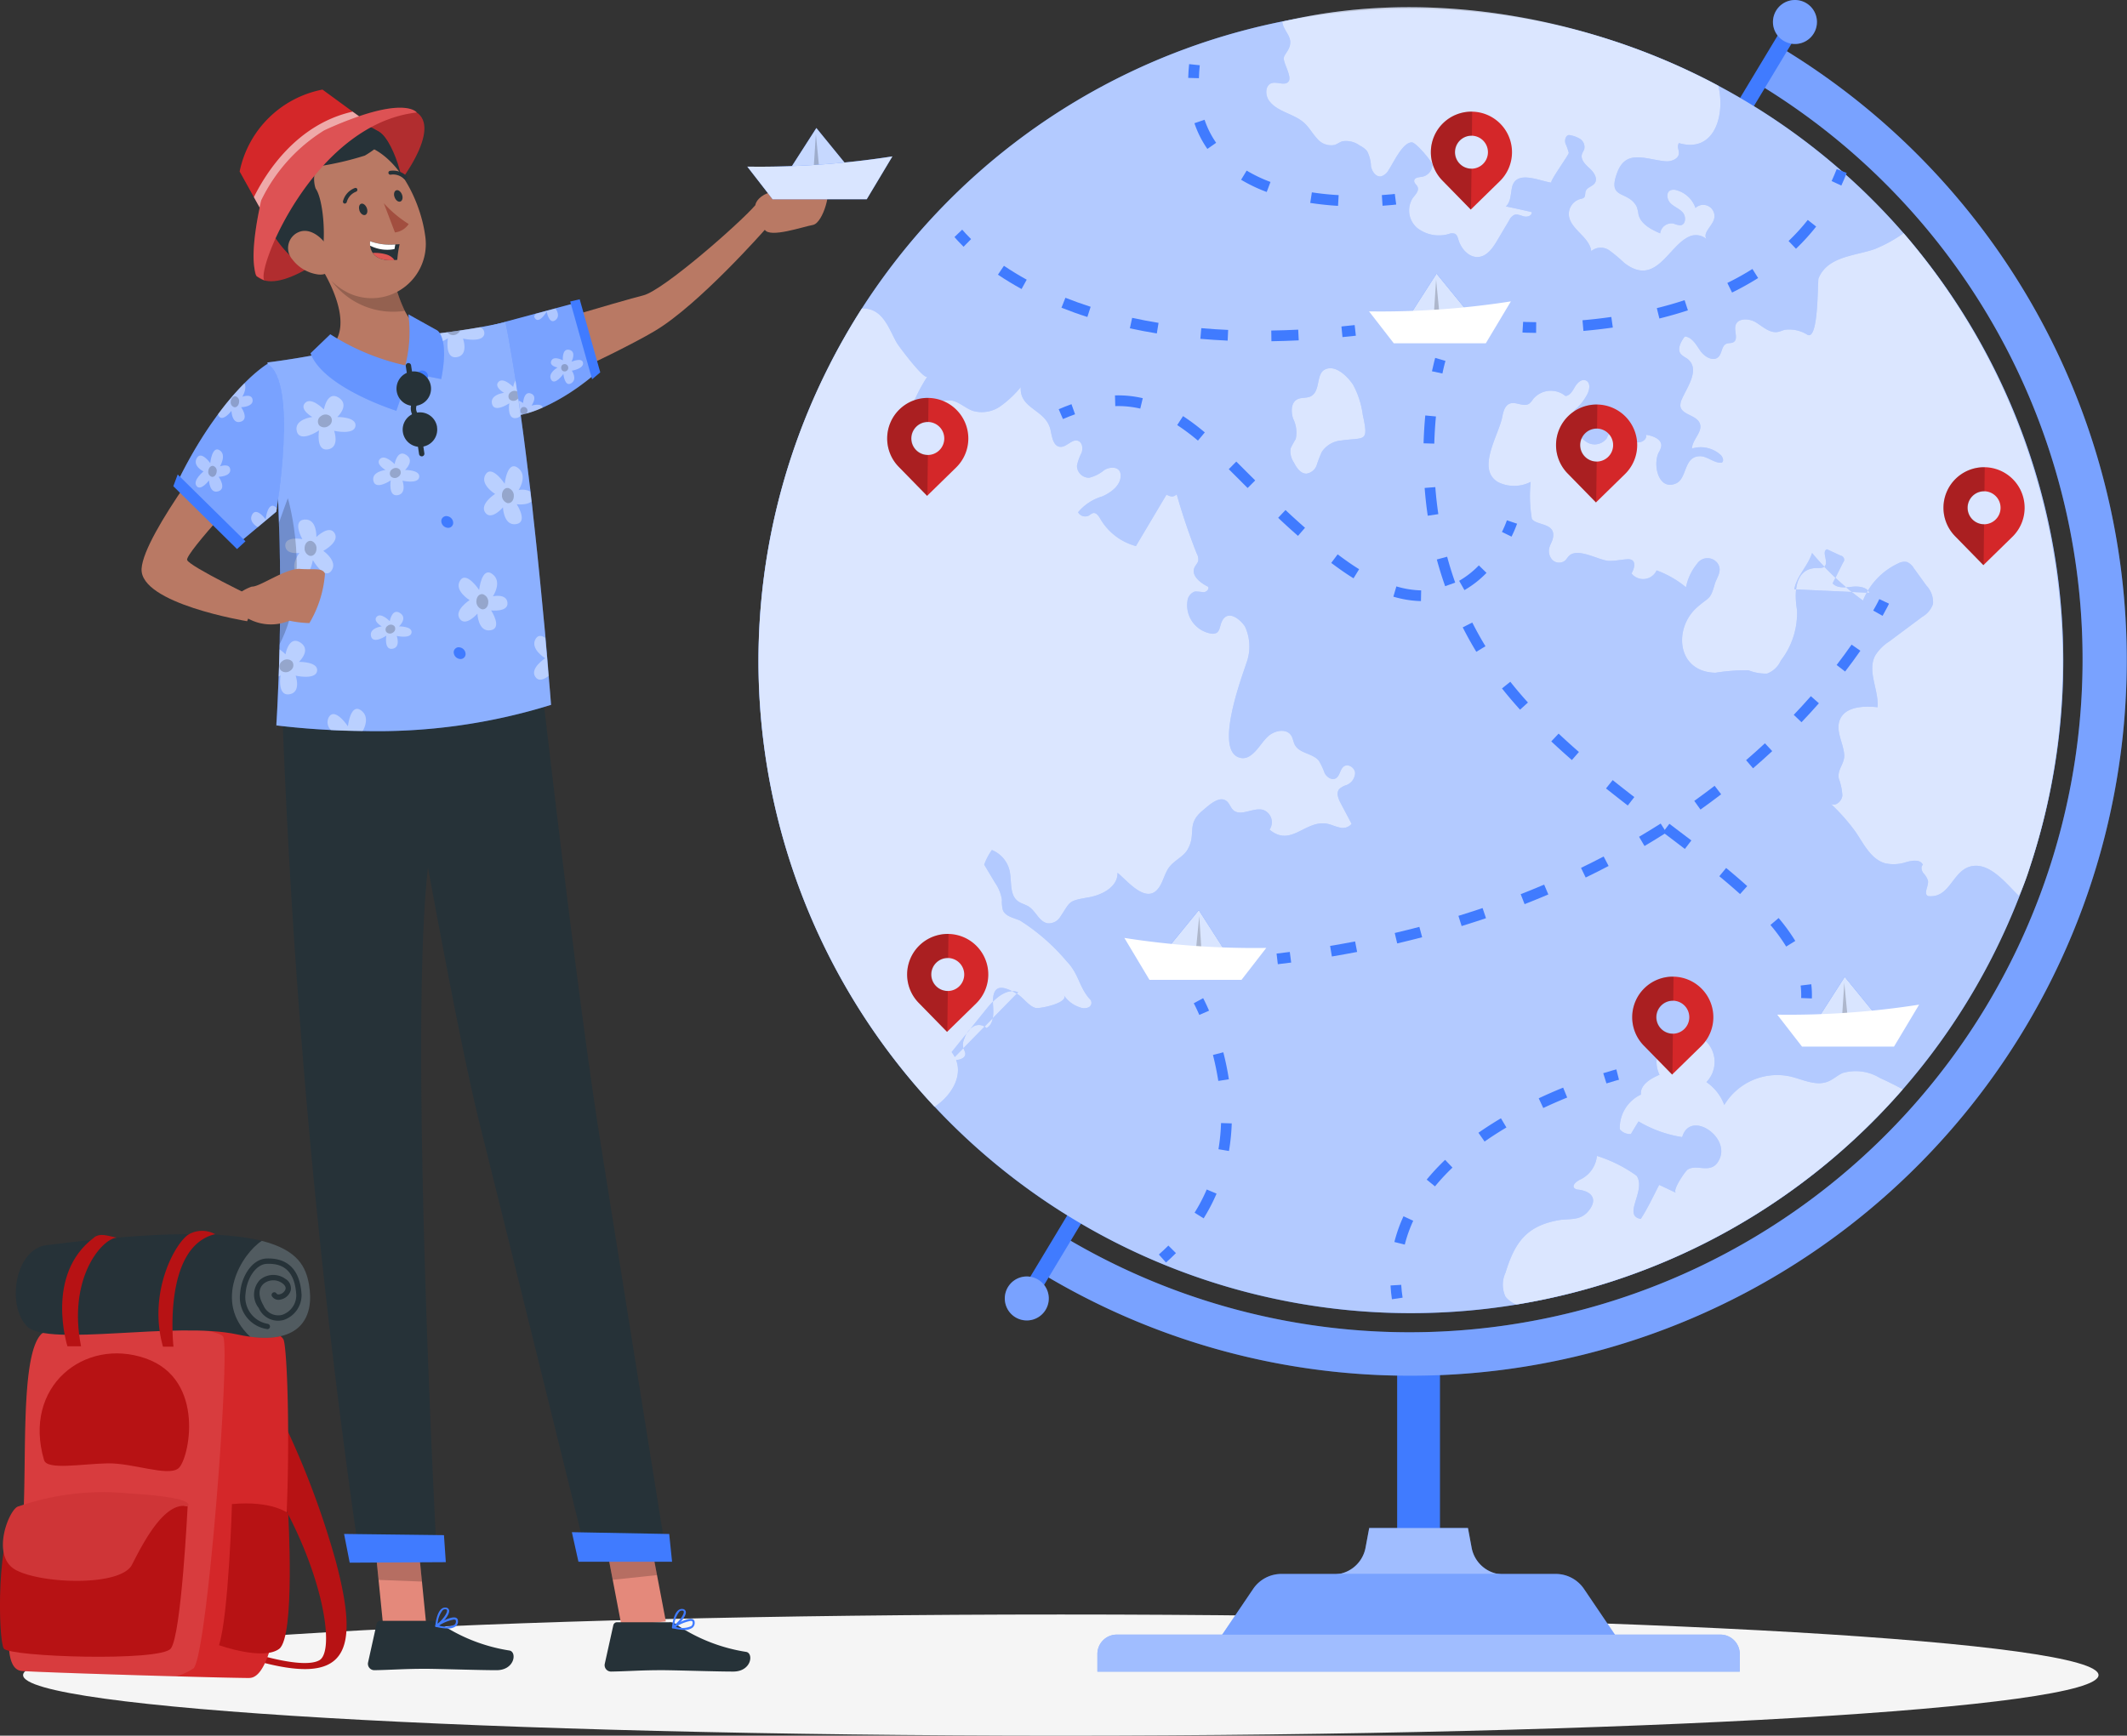 <svg id="Group_6651" data-name="Group 6651" xmlns="http://www.w3.org/2000/svg" xmlns:xlink="http://www.w3.org/1999/xlink" width="153.131" height="124.993" viewBox="0 0 153.131 124.993">
  <rect x="0" y="0" width="153.131" height="124.993" fill="#333333" stroke="none"/>
  <defs>
    <clipPath id="clip-path">
      <rect id="Rectangle_1957" data-name="Rectangle 1957" width="153.131" height="124.993" fill="none"/>
    </clipPath>
    <clipPath id="clip-path-4">
      <rect id="Rectangle_1872" data-name="Rectangle 1872" width="12.284" height="7.825" fill="none"/>
    </clipPath>
    <clipPath id="clip-path-5">
      <rect id="Rectangle_1873" data-name="Rectangle 1873" width="30.063" height="5.691" fill="none"/>
    </clipPath>
    <clipPath id="clip-path-6">
      <rect id="Rectangle_1874" data-name="Rectangle 1874" width="46.246" height="2.666" fill="none"/>
    </clipPath>
    <clipPath id="clip-path-7">
      <rect id="Rectangle_1875" data-name="Rectangle 1875" width="78.125" height="95.685" fill="none"/>
    </clipPath>
    <clipPath id="clip-path-8">
      <rect id="Rectangle_1877" data-name="Rectangle 1877" width="3.167" height="3.167" fill="none"/>
    </clipPath>
    <clipPath id="clip-path-10">
      <rect id="Rectangle_1879" data-name="Rectangle 1879" width="93.954" height="93.955" fill="none"/>
    </clipPath>
    <clipPath id="clip-path-11">
      <rect id="Rectangle_1880" data-name="Rectangle 1880" width="42.972" height="57.499" fill="none"/>
    </clipPath>
    <clipPath id="clip-path-12">
      <rect id="Rectangle_1881" data-name="Rectangle 1881" width="41.352" height="47.748" fill="none"/>
    </clipPath>
    <clipPath id="clip-path-13">
      <rect id="Rectangle_1882" data-name="Rectangle 1882" width="5.407" height="7.593" fill="none"/>
    </clipPath>
    <clipPath id="clip-path-14">
      <rect id="Rectangle_1883" data-name="Rectangle 1883" width="32.691" height="18.963" fill="none"/>
    </clipPath>
    <clipPath id="clip-path-15">
      <rect id="Rectangle_1884" data-name="Rectangle 1884" width="28.8" height="19.563" fill="none"/>
    </clipPath>
    <clipPath id="clip-path-21">
      <rect id="Rectangle_1890" data-name="Rectangle 1890" width="2.973" height="7.051" fill="none"/>
    </clipPath>
    <clipPath id="clip-path-27">
      <rect id="Rectangle_1896" data-name="Rectangle 1896" width="4.484" height="3.079" fill="none"/>
    </clipPath>
    <clipPath id="clip-path-28">
      <rect id="Rectangle_1897" data-name="Rectangle 1897" width="0.502" height="3.075" fill="none"/>
    </clipPath>
    <clipPath id="clip-path-29">
      <rect id="Rectangle_1898" data-name="Rectangle 1898" width="4.485" height="3.079" fill="none"/>
    </clipPath>
    <clipPath id="clip-path-33">
      <rect id="Rectangle_1911" data-name="Rectangle 1911" width="153.131" height="124.993" fill="#fff"/>
    </clipPath>
    <clipPath id="clip-path-34">
      <rect id="Rectangle_1904" data-name="Rectangle 1904" width="20.123" height="25.852" fill="none"/>
    </clipPath>
    <clipPath id="clip-path-35">
      <rect id="Rectangle_1905" data-name="Rectangle 1905" width="15.545" height="25.496" fill="#fff"/>
    </clipPath>
    <clipPath id="clip-path-36">
      <rect id="Rectangle_1908" data-name="Rectangle 1908" width="5.633" height="6.982" fill="none"/>
    </clipPath>
    <clipPath id="clip-path-38">
      <rect id="Rectangle_1912" data-name="Rectangle 1912" width="8.064" height="8.043" fill="none"/>
    </clipPath>
    <clipPath id="clip-path-39">
      <rect id="Rectangle_1913" data-name="Rectangle 1913" width="2.172" height="1.593" fill="none"/>
    </clipPath>
    <clipPath id="clip-path-40">
      <rect id="Rectangle_1914" data-name="Rectangle 1914" width="0.588" height="0.608" fill="none"/>
    </clipPath>
    <clipPath id="clip-path-41">
      <rect id="Rectangle_1915" data-name="Rectangle 1915" width="1.72" height="0.913" fill="none"/>
    </clipPath>
    <clipPath id="clip-path-42">
      <rect id="Rectangle_1916" data-name="Rectangle 1916" width="2.36" height="2.476" fill="none"/>
    </clipPath>
    <clipPath id="clip-path-43">
      <rect id="Rectangle_1917" data-name="Rectangle 1917" width="0.566" height="0.629" fill="none"/>
    </clipPath>
    <clipPath id="clip-path-44">
      <rect id="Rectangle_1918" data-name="Rectangle 1918" width="3.871" height="3.891" fill="none"/>
    </clipPath>
    <clipPath id="clip-path-45">
      <rect id="Rectangle_1919" data-name="Rectangle 1919" width="3.499" height="3.835" fill="none"/>
    </clipPath>
    <clipPath id="clip-path-46">
      <rect id="Rectangle_1920" data-name="Rectangle 1920" width="20.426" height="29.481" fill="none"/>
    </clipPath>
    <clipPath id="clip-path-47">
      <rect id="Rectangle_1921" data-name="Rectangle 1921" width="3.421" height="4.176" fill="none"/>
    </clipPath>
    <clipPath id="clip-path-48">
      <rect id="Rectangle_1922" data-name="Rectangle 1922" width="0.851" height="1.094" fill="none"/>
    </clipPath>
    <clipPath id="clip-path-49">
      <rect id="Rectangle_1923" data-name="Rectangle 1923" width="3.539" height="4.177" fill="none"/>
    </clipPath>
    <clipPath id="clip-path-51">
      <rect id="Rectangle_1925" data-name="Rectangle 1925" width="1.05" height="3.154" fill="none"/>
    </clipPath>
    <clipPath id="clip-path-52">
      <rect id="Rectangle_1926" data-name="Rectangle 1926" width="2.774" height="1.604" fill="none"/>
    </clipPath>
    <clipPath id="clip-path-53">
      <rect id="Rectangle_1927" data-name="Rectangle 1927" width="0.249" height="0.027" fill="none"/>
    </clipPath>
    <clipPath id="clip-path-54">
      <rect id="Rectangle_1928" data-name="Rectangle 1928" width="3.628" height="4.129" fill="none"/>
    </clipPath>
    <clipPath id="clip-path-55">
      <rect id="Rectangle_1929" data-name="Rectangle 1929" width="0.856" height="1.086" fill="none"/>
    </clipPath>
    <clipPath id="clip-path-56">
      <rect id="Rectangle_1930" data-name="Rectangle 1930" width="2.766" height="3.859" fill="none"/>
    </clipPath>
    <clipPath id="clip-path-57">
      <rect id="Rectangle_1931" data-name="Rectangle 1931" width="1.013" height="0.926" fill="none"/>
    </clipPath>
    <clipPath id="clip-path-58">
      <rect id="Rectangle_1932" data-name="Rectangle 1932" width="4.249" height="2.167" fill="none"/>
    </clipPath>
    <clipPath id="clip-path-59">
      <rect id="Rectangle_1933" data-name="Rectangle 1933" width="0.917" height="0.341" fill="none"/>
    </clipPath>
    <clipPath id="clip-path-60">
      <rect id="Rectangle_1934" data-name="Rectangle 1934" width="4.251" height="3.859" fill="none"/>
    </clipPath>
    <clipPath id="clip-path-62">
      <rect id="Rectangle_1936" data-name="Rectangle 1936" width="3.317" height="3.011" fill="none"/>
    </clipPath>
    <clipPath id="clip-path-63">
      <rect id="Rectangle_1937" data-name="Rectangle 1937" width="0.79" height="0.722" fill="none"/>
    </clipPath>
    <clipPath id="clip-path-64">
      <rect id="Rectangle_1938" data-name="Rectangle 1938" width="2.078" height="2.721" fill="none"/>
    </clipPath>
    <clipPath id="clip-path-65">
      <rect id="Rectangle_1939" data-name="Rectangle 1939" width="0.702" height="0.721" fill="none"/>
    </clipPath>
    <clipPath id="clip-path-66">
      <rect id="Rectangle_1940" data-name="Rectangle 1940" width="2.94" height="2.669" fill="none"/>
    </clipPath>
    <clipPath id="clip-path-67">
      <rect id="Rectangle_1941" data-name="Rectangle 1941" width="0.7" height="0.64" fill="none"/>
    </clipPath>
    <clipPath id="clip-path-68">
      <rect id="Rectangle_1942" data-name="Rectangle 1942" width="5.273" height="3.046" fill="none"/>
    </clipPath>
    <clipPath id="clip-path-69">
      <rect id="Rectangle_1943" data-name="Rectangle 1943" width="7.571" height="6.904" fill="none"/>
    </clipPath>
    <clipPath id="clip-path-70">
      <rect id="Rectangle_1944" data-name="Rectangle 1944" width="11.75" height="12.438" fill="none"/>
    </clipPath>
    <clipPath id="clip-path-71">
      <rect id="Rectangle_1945" data-name="Rectangle 1945" width="9.611" height="6.945" fill="none"/>
    </clipPath>
    <clipPath id="clip-path-72">
      <rect id="Rectangle_1946" data-name="Rectangle 1946" width="1.3" height="10.575" fill="none"/>
    </clipPath>
    <clipPath id="clip-path-73">
      <rect id="Rectangle_1947" data-name="Rectangle 1947" width="7.618" height="12.748" fill="none"/>
    </clipPath>
    <clipPath id="clip-path-74">
      <rect id="Rectangle_1948" data-name="Rectangle 1948" width="2.494" height="2.799" fill="none"/>
    </clipPath>
    <clipPath id="clip-path-75">
      <rect id="Rectangle_1949" data-name="Rectangle 1949" width="0.601" height="0.795" fill="none"/>
    </clipPath>
    <clipPath id="clip-path-76">
      <rect id="Rectangle_1950" data-name="Rectangle 1950" width="1.85" height="1.542" fill="none"/>
    </clipPath>
    <clipPath id="clip-path-77">
      <rect id="Rectangle_1951" data-name="Rectangle 1951" width="2.5" height="3.042" fill="none"/>
    </clipPath>
    <clipPath id="clip-path-79">
      <rect id="Rectangle_1953" data-name="Rectangle 1953" width="4.585" height="3.148" fill="none"/>
    </clipPath>
    <clipPath id="clip-path-80">
      <rect id="Rectangle_1954" data-name="Rectangle 1954" width="0.513" height="3.144" fill="none"/>
    </clipPath>
    <clipPath id="clip-path-81">
      <rect id="Rectangle_1955" data-name="Rectangle 1955" width="10.446" height="3.087" fill="none"/>
    </clipPath>
  </defs>
  <g id="Group_6650" data-name="Group 6650" clip-path="url(#clip-path)">
    <g id="Group_6400" data-name="Group 6400">
      <g id="Group_6399" data-name="Group 6399" clip-path="url(#clip-path)">
        <path id="Path_6182" data-name="Path 6182" d="M153.735,306.107c0,2.41-33.448,4.363-74.709,4.363s-74.709-1.953-74.709-4.363,33.448-4.363,74.709-4.363,74.709,1.954,74.709,4.363" transform="translate(-2.654 -185.477)" fill="#f5f5f5"/>
      </g>
    </g>
    <rect id="Rectangle_1871" data-name="Rectangle 1871" width="3.083" height="22.647" transform="translate(100.587 97.547)" fill="#407bff"/>
    <g id="Group_6489" data-name="Group 6489">
      <g id="Group_6488" data-name="Group 6488" clip-path="url(#clip-path)">
        <path id="Path_6183" data-name="Path 6183" d="M259.071,287l-.264-1.418H251.7L251.435,287a2.364,2.364,0,0,1-2.324,1.931v4.476h12.284v-4.476A2.364,2.364,0,0,1,259.071,287" transform="translate(-153.124 -175.546)" fill="#407bff"/>
        <g id="Group_6403" data-name="Group 6403" transform="translate(95.987 110.041)" opacity="0.5">
          <g id="Group_6402" data-name="Group 6402">
            <g id="Group_6401" data-name="Group 6401" clip-path="url(#clip-path-4)">
              <path id="Path_6184" data-name="Path 6184" d="M259.071,287l-.264-1.418H251.7L251.435,287a2.364,2.364,0,0,1-2.324,1.931v4.476h12.284v-4.476A2.364,2.364,0,0,1,259.071,287" transform="translate(-249.111 -285.587)" fill="#fff"/>
            </g>
          </g>
        </g>
        <path id="Path_6185" data-name="Path 6185" d="M256.1,299.85H226.04l3.122-4.61a2.458,2.458,0,0,1,2.036-1.08h19.747a2.458,2.458,0,0,1,2.036,1.08Z" transform="translate(-138.943 -180.815)" fill="#407bff"/>
        <g id="Group_6406" data-name="Group 6406" transform="translate(87.097 113.344)" opacity="0.3">
          <g id="Group_6405" data-name="Group 6405">
            <g id="Group_6404" data-name="Group 6404" clip-path="url(#clip-path-5)">
              <path id="Path_6186" data-name="Path 6186" d="M256.1,299.85H226.04l3.122-4.61a2.458,2.458,0,0,1,2.036-1.08h19.747a2.458,2.458,0,0,1,2.036,1.08Z" transform="translate(-226.04 -294.159)" fill="#fff"/>
            </g>
          </g>
        </g>
        <path id="Path_6187" data-name="Path 6187" d="M249.893,305.5H206.436a1.394,1.394,0,0,0-1.394,1.394v1.272h46.246v-1.272a1.394,1.394,0,0,0-1.394-1.394" transform="translate(-126.036 -187.785)" fill="#407bff"/>
        <g id="Group_6409" data-name="Group 6409" transform="translate(79.006 117.714)" opacity="0.5">
          <g id="Group_6408" data-name="Group 6408">
            <g id="Group_6407" data-name="Group 6407" clip-path="url(#clip-path-6)">
              <path id="Path_6188" data-name="Path 6188" d="M249.893,305.5H206.436a1.394,1.394,0,0,0-1.394,1.394v1.272h46.246v-1.272a1.394,1.394,0,0,0-1.394-1.394" transform="translate(-205.042 -305.499)" fill="#fff"/>
            </g>
          </g>
        </g>
        <path id="Path_6189" data-name="Path 6189" d="M221.144,104.47a51.219,51.219,0,0,1-26.482-7.364l1.589-2.642a48.454,48.454,0,0,0,49.958-83.038L247.8,8.785a51.528,51.528,0,0,1-26.654,95.685" transform="translate(-119.656 -5.4)" fill="#407bff"/>
        <g id="Group_6412" data-name="Group 6412" transform="translate(75.006 3.385)" opacity="0.3">
          <g id="Group_6411" data-name="Group 6411">
            <g id="Group_6410" data-name="Group 6410" clip-path="url(#clip-path-7)">
              <path id="Path_6190" data-name="Path 6190" d="M221.144,104.47a51.219,51.219,0,0,1-26.482-7.364l1.589-2.642a48.454,48.454,0,0,0,49.958-83.038L247.8,8.785a51.528,51.528,0,0,1-26.654,95.685" transform="translate(-194.662 -8.785)" fill="#fff"/>
            </g>
          </g>
        </g>
        <rect id="Rectangle_1876" data-name="Rectangle 1876" width="107.276" height="1.156" transform="translate(73.417 93.202) rotate(-58.954)" fill="#407bff"/>
        <path id="Path_6191" data-name="Path 6191" d="M334.206,2.4a1.583,1.583,0,1,1-.541-2.173,1.583,1.583,0,0,1,.541,2.173" transform="translate(-203.624 0)" fill="#407bff"/>
        <path id="Path_6192" data-name="Path 6192" d="M190.679,240.965a1.583,1.583,0,1,1-.541-2.173,1.583,1.583,0,0,1,.541,2.173" transform="translate(-115.4 -146.642)" fill="#407bff"/>
        <g id="Group_6415" data-name="Group 6415" transform="translate(127.642)" opacity="0.3">
          <g id="Group_6414" data-name="Group 6414">
            <g id="Group_6413" data-name="Group 6413" clip-path="url(#clip-path-8)">
              <path id="Path_6193" data-name="Path 6193" d="M334.206,2.4a1.583,1.583,0,1,1-.541-2.173,1.583,1.583,0,0,1,.541,2.173" transform="translate(-331.266 0)" fill="#fff"/>
            </g>
          </g>
        </g>
        <g id="Group_6418" data-name="Group 6418" transform="translate(72.339 91.923)" opacity="0.3">
          <g id="Group_6417" data-name="Group 6417">
            <g id="Group_6416" data-name="Group 6416" clip-path="url(#clip-path-8)">
              <path id="Path_6194" data-name="Path 6194" d="M190.679,240.965a1.583,1.583,0,1,1-.541-2.173,1.583,1.583,0,0,1,.541,2.173" transform="translate(-187.739 -238.565)" fill="#fff"/>
            </g>
          </g>
        </g>
        <path id="Path_6195" data-name="Path 6195" d="M146.851,27.207q1.065-2.083,2.3-4.008a46.964,46.964,0,0,1,60.9-16.437c.255.13.508.264.759.4a46.863,46.863,0,0,1,13.338,10.622l0,0a47.014,47.014,0,0,1,8.316,47.791,47.962,47.962,0,0,1-1.97,4.386,46.966,46.966,0,1,1-83.641-42.75" transform="translate(-87.098 -0.986)" fill="#407bff"/>
        <g id="Group_6421" data-name="Group 6421" transform="translate(54.597 0.618)" opacity="0.6">
          <g id="Group_6420" data-name="Group 6420">
            <g id="Group_6419" data-name="Group 6419" clip-path="url(#clip-path-10)">
              <path id="Path_6196" data-name="Path 6196" d="M146.851,27.207q1.065-2.083,2.3-4.008a46.964,46.964,0,0,1,60.9-16.437c.255.13.508.264.759.4a46.863,46.863,0,0,1,13.338,10.622l0,0a47.014,47.014,0,0,1,8.316,47.791,47.962,47.962,0,0,1-1.97,4.386,46.966,46.966,0,1,1-83.641-42.75" transform="translate(-141.695 -1.605)" fill="#fff"/>
            </g>
          </g>
        </g>
        <g id="Group_6424" data-name="Group 6424" transform="translate(54.597 22.209)" opacity="0.4" style="mix-blend-mode: normal;isolation: isolate">
          <g id="Group_6423" data-name="Group 6423">
            <g id="Group_6422" data-name="Group 6422" clip-path="url(#clip-path-11)">
              <path id="Path_6197" data-name="Path 6197" d="M160.4,106.885c-.822-.331-1.674.447-2.241,1.148q-1.273,1.581-2.549,3.16c1.084,1.418.056,3.1-1.229,3.943a46.984,46.984,0,0,1-7.531-53.488q1.065-2.082,2.3-4.008a1.359,1.359,0,0,1,.138,0c1.414.054,1.806,1.491,2.377,2.485.129.224,2,2.736,2.2,2.416a12.418,12.418,0,0,0-1.526,3.358.372.372,0,0,0-.005.273c.1.2.405.067.562-.09.4-.4.73-.874,1.155-1.251a1.926,1.926,0,0,1,1.548-.559c.562.1,1,.552,1.534.743a2.337,2.337,0,0,0,1.99-.331,7.643,7.643,0,0,0,1.462-1.377c-.091,1.613,1.821,1.584,2.149,3.1.105.486.19,1.151.684,1.2.471.046.861-.6,1.3-.43.31.115.357.546.249.859a3.517,3.517,0,0,0-.333.929.864.864,0,0,0,.881.867,2.754,2.754,0,0,0,1.1-.563c.361-.21.923-.253,1.108.122a.646.646,0,0,1,.057.287c0,.707-.679,1.212-1.323,1.5a3.576,3.576,0,0,0-1.745,1.142.588.588,0,0,0,.8.224.967.967,0,0,1,.277-.166c.23-.051.4.2.517.4a4.232,4.232,0,0,0,2.571,1.975l2.2-3.7c.293.14.475.211.737-.027a44.938,44.938,0,0,0,1.439,4.259.87.87,0,0,1,.113.522c-.04.185-.2.321-.273.494-.255.572.413,1.1.976,1.378.115.173-.116.39-.324.4a4.119,4.119,0,0,0-.618-.053.8.8,0,0,0-.539.69,2.067,2.067,0,0,0,1.7,2.339.623.623,0,0,0,.376-.043c.249-.134.259-.478.363-.741.41-1.036,1.353-.255,1.7.272a3.421,3.421,0,0,1,.1,2.65c-.281.893-2.485,6.642-.284,6.834a.914.914,0,0,0,.58-.189c.518-.356.808-.96,1.272-1.384s1.309-.592,1.655-.067c.139.21.157.48.28.7.342.614,1.3.587,1.73,1.141a5.616,5.616,0,0,1,.406.876c.152.285.5.53.784.383.323-.164.309-.671.608-.874.315-.213.783.109.8.488a.977.977,0,0,1-.631.867,1.305,1.305,0,0,0-.514.289c-.226.275-.067.685.1,1l.793,1.5a.83.83,0,0,1-.875.26c-.317-.066-.611-.223-.933-.275-1.552-.247-2.568,1.719-4.1.431a.941.941,0,0,0-.487-1.428c-.718-.174-1.6.518-2.137.012-.186-.176-.254-.454-.449-.622-.536-.464-1.326.321-1.706.632-1.262,1.031-.457,1.654-1.11,2.821-.3.534-.938.783-1.315,1.265-.347.443-.439,1.041-.763,1.5-.891,1.266-2.263-.5-2.979-1.069.033,1-1.1,1.6-2.082,1.768-1.508.259-1.286.285-2.037,1.4a.977.977,0,0,1-.895.469c-.612-.086-.85-.858-1.368-1.2-.249-.162-.557-.218-.794-.4-.621-.469-.424-1.428-.593-2.187a2.129,2.129,0,0,0-1.276-1.492,4.444,4.444,0,0,0-.553,1.053l.777,1.3a2.916,2.916,0,0,1,.5,1.232,2.421,2.421,0,0,0,.069.744c.188.461.782.551,1.238.751a14.553,14.553,0,0,1,3.351,2.931c.91.931.89,1.907,1.721,2.781a.365.365,0,0,1-.134.535.8.8,0,0,1-.62.007,2.208,2.208,0,0,1-1.163-.87c.36.538-1.743.988-2.041.909-.487-.129-.9-.763-1.335-1.016-1.072-.629-1.824-.741-1.724.832.039.6.057,1.353-.475,1.635a.777.777,0,0,0-.974-.095,1.637,1.637,0,0,0-.617.846,1.041,1.041,0,0,0-.072.7,1.712,1.712,0,0,1,.137.358c.045.415-.553.534-.967.487" transform="translate(-141.695 -57.638)" fill="#407bff"/>
            </g>
          </g>
        </g>
        <g id="Group_6427" data-name="Group 6427" transform="translate(107.16 16.794)" opacity="0.4" style="mix-blend-mode: normal;isolation: isolate">
          <g id="Group_6426" data-name="Group 6426">
            <g id="Group_6425" data-name="Group 6425" clip-path="url(#clip-path-12)">
              <path id="Path_6198" data-name="Path 6198" d="M305.541,69.481c-.209-.435-.8-.482-1.284-.43s-1.043.109-1.369-.246l.751-1.5a.3.3,0,0,0-.176-.5l-.981-.455c-.419.155.138.9-.166,1.225-.134.144-.363.119-.561.121-1.683.022-1.612,1.924-1.43,3.031a5.6,5.6,0,0,1-1.166,3.639,1.774,1.774,0,0,1-.985.934,3.3,3.3,0,0,1-1.343-.237,13.884,13.884,0,0,0-2.381.178c-2.8-.062-3.026-3.21-1.324-4.711.882-.778.947-.509,1.273-1.662.136-.48.546-.918.248-1.448a.9.9,0,0,0-1.522-.022,3.819,3.819,0,0,0-.793,1.687,7.188,7.188,0,0,0-2.117-1.215,1.065,1.065,0,0,1-1.807.217c.188-.315.333-.808.006-.975a.612.612,0,0,0-.314-.044c-.447.024-.888.135-1.336.116-.687-.03-2.214-.979-2.851-.362-.112.109-.186.252-.3.354a.7.7,0,0,1-.905-.065.94.94,0,0,1-.2-.927c.064-.212.189-.4.238-.619.256-1.148-1.189-.9-1.511-1.409a9.819,9.819,0,0,1-.086-2.659,2.62,2.62,0,0,1-2.337.023c-.782-.454-.792-1.269-.568-2.141.237-.921.737-1.905.867-2.595.07-.37.189-.8.543-.929.443-.16.984.27,1.379.013a1.309,1.309,0,0,0,.293-.336,1.657,1.657,0,0,1,2.33-.22c.33-.033.516-.381.683-.667s.481-.585.786-.453c.35.151.273.673.092,1.008a4.2,4.2,0,0,1-.689.936,1.38,1.38,0,0,0-.48.708,1.108,1.108,0,0,0,.163.627,2.542,2.542,0,0,0,1.015,1.185,1.082,1.082,0,0,0,1.4-.3,2.175,2.175,0,0,1,.2-.373c.239-.275.7-.175,1,.035a3.305,3.305,0,0,0,.9.611c.351.1.829-.176.725-.526.5.072,1.152.315,1.1.821a1.362,1.362,0,0,1-.182.452c-.449.9-.008,2.774,1.238,2.233.819-.356.541-1.922,1.7-1.962.554-.02,1.024.5,1.578.467.214-.088.1-.418-.075-.574a2.144,2.144,0,0,0-2.048-.446c.017-.653.807-1.214.559-1.819s-1.312-.6-1.395-1.239a1.038,1.038,0,0,1,.124-.533c.362-.838,1.382-2.191.311-2.921a1.867,1.867,0,0,1-.383-.27c-.314-.358-.025-.908.265-1.286.525.038.82.595,1.119,1.028s.934.81,1.307.438c.266-.267.224-.8.569-.944.16-.069.357-.025.508-.113.365-.212.043-.783.146-1.193.142-.564.982-.538,1.477-.232s.982.779,1.557.689c.182-.029.351-.114.53-.159a2.469,2.469,0,0,1,1.627.366c.815.4.706-3.862.792-4.073.66-1.606,2.657-1.605,4.066-2.112A10.448,10.448,0,0,0,308,43.587a47.377,47.377,0,0,1,9.091,45.647,15.131,15.131,0,0,1-.79,2.076c-.811-.763-1.92-2.244-3.187-2.167-1.608.1-1.667,2.377-3.36,2.181-.348-.187.053-.711,0-1.1a1.371,1.371,0,0,0-.337-.556c-.128-.178-.2-.453-.034-.6-.181-.4-.762-.312-1.184-.194a2.859,2.859,0,0,1-1.525.089c-1.035-.289-1.548-1.406-2.154-2.293a14.1,14.1,0,0,0-1.764-1.99c.353.211.8-.2.833-.606a4.22,4.22,0,0,0-.252-1.2c-.146-.685.449-1.085.383-1.767-.079-.846-.635-1.7-.311-2.484.39-.951,1.7-1.008,2.717-.9.085-1.258-.763-2.594-.178-3.714a3.235,3.235,0,0,1,1.015-1.023l2.384-1.777a1.72,1.72,0,0,0,.768-.925,1.742,1.742,0,0,0-.476-1.32l-.919-1.272a1.049,1.049,0,0,0-.473-.424.927.927,0,0,0-.662.111,5,5,0,0,0-2.511,2.661,20.238,20.238,0,0,1-3.666-3.424c-.29.929-1.128,1.685-1.279,2.617" transform="translate(-278.11 -43.587)" fill="#407bff"/>
            </g>
          </g>
        </g>
        <g id="Group_6430" data-name="Group 6430" transform="translate(92.884 26.515)" opacity="0.4" style="mix-blend-mode: normal;isolation: isolate">
          <g id="Group_6429" data-name="Group 6429">
            <g id="Group_6428" data-name="Group 6428" clip-path="url(#clip-path-13)">
              <path id="Path_6199" data-name="Path 6199" d="M244.7,74.023a1.863,1.863,0,0,0-1.364.821,8.9,8.9,0,0,0-.365.946.919.919,0,0,1-.738.616c-.432.01-.718-.431-.915-.815a1.424,1.424,0,0,1-.229-1,6.8,6.8,0,0,1,.368-.674,2.24,2.24,0,0,0-.19-1.478c-.151-.486-.158-1.131.287-1.376.293-.161.672-.074.973-.22.734-.358.377-1.577,1.01-1.922.749-.408,1.632.459,2.048,1.078a6.233,6.233,0,0,1,.7,2.167c.447,2.044.145,1.61-1.582,1.859" transform="translate(-241.058 -68.813)" fill="#407bff"/>
            </g>
          </g>
        </g>
        <g id="Group_6433" data-name="Group 6433" transform="translate(91.166 0.517)" opacity="0.4" style="mix-blend-mode: normal;isolation: isolate">
          <g id="Group_6432" data-name="Group 6432">
            <g id="Group_6431" data-name="Group 6431" clip-path="url(#clip-path-14)">
              <path id="Path_6200" data-name="Path 6200" d="M237.753,2.386c10.116-2.422,21.463-.471,30.63,4.214.255.13.508.264.759.4.5,1.986-.2,4.892-2.839,4.131-.137.26-.02.4,0,.679.036.435-.522.667-.957.629-1.425-.126-2.833-.894-3.473.791-.763,2.01.759,1.27,1.386,2.467a2.414,2.414,0,0,1,.136.569c.168.7.9,1.075,1.561,1.363a.818.818,0,0,1,.977-.7,1.309,1.309,0,0,0,.5.116c.366-.054.4-.612.163-.9s-.614-.412-.881-.667-.36-.778-.03-.945a.645.645,0,0,1,.452-.01A2.011,2.011,0,0,1,267.5,15.8a.809.809,0,0,1,1.319.858c-.175.5-.82.96-.519,1.392a1.167,1.167,0,0,0-1.2-.211c-1.559.637-2.424,3.706-4.73,1.917a11.085,11.085,0,0,0-1.075-.9,1.072,1.072,0,0,0-1.3.052c-.131-1.055-1.59-1.6-1.617-2.665a1.129,1.129,0,0,1,.85-1.094.512.512,0,0,0,.232-.084c.128-.111.077-.319.135-.478.1-.277.484-.332.653-.573.236-.336-.064-.785-.369-1.06s-.669-.628-.554-1.023c.039-.134.131-.249.17-.383a.7.7,0,0,0-.318-.727,2.044,2.044,0,0,0-.8-.273c-.236.054-.307.368-.242.6a4.745,4.745,0,0,1,.242.683c.015.135-1.439,2.122-1.247,2.15-.911-.135-2.58-.953-2.848.373-.094.469-.078,1.016-.435,1.334q.933.194,1.862.411c.042.245-.3.371-.543.314s-.491-.2-.722-.107a.8.8,0,0,0-.351.373l-.867,1.462c-.314.529-.711,1.115-1.322,1.187-.694.082-1.275-.573-1.474-1.243-.048-.161-.1-.345-.245-.423a.629.629,0,0,0-.444.012,2.538,2.538,0,0,1-2.268-.425,1.656,1.656,0,0,1-.335-2.154c.185-.246.473-.515.356-.8-.069-.167-.271-.289-.247-.468.029-.225.343-.236.567-.272a.915.915,0,0,0,.745-.857c0-.21-1.18-1.612-1.473-1.619-.672-.018-1.325,1.47-1.68,1.989a.916.916,0,0,1-.541.458c-.375.06-.657-.351-.729-.724a2.563,2.563,0,0,0-.279-1.092,1.591,1.591,0,0,0-.524-.4A1.669,1.669,0,0,0,242.079,11c-.2.064-.368.2-.567.265a1.3,1.3,0,0,1-1.268-.477c-.325-.35-.556-.783-.908-1.105-.75-.685-1.96-.791-2.546-1.62-.283-.4-.274-1.1.193-1.249.4-.129.954.215,1.216-.118s-.35-1.28-.342-1.67c.007-.308.508-.627.465-1.226-.035-.487-.529-.888-.57-1.413" transform="translate(-236.6 -1.342)" fill="#407bff"/>
            </g>
          </g>
        </g>
        <g id="Group_6436" data-name="Group 6436" transform="translate(108.197 74.387)" opacity="0.4" style="mix-blend-mode: normal;isolation: isolate">
          <g id="Group_6435" data-name="Group 6435">
            <g id="Group_6434" data-name="Group 6434" clip-path="url(#clip-path-15)">
              <path id="Path_6201" data-name="Path 6201" d="M285.059,206.506c.668-.074,1.323.023,1.85-.568.717-.806.423-1.461-.679-1.6a.454.454,0,0,1-.274-.1c-.222-.224.171-.519.459-.648a2.113,2.113,0,0,0,1.158-1.682,9.953,9.953,0,0,1,2.857,1.43c.717,1.069-1.047,2.865.3,3.109.5-.771.9-1.634,1.324-2.454l1.211.572c-.3-.142.662-1.566.849-1.679.724-.44,1.786.459,2.31-.811.664-1.608-2.151-3.469-2.712-1.52a8.751,8.751,0,0,1-3.143-1.131c-.185.3-.368.606-.55.909a.959.959,0,0,1-.8-.342,2.654,2.654,0,0,1,1.52-2.5c-.069-.7.694-1.152,1.341-1.426a2.091,2.091,0,1,1,3.376.528,3.405,3.405,0,0,1,1.285,1.648,4.448,4.448,0,0,1,4.736-2.058c.9.21,1.844.714,2.709.378.385-.148.694-.448,1.068-.62a3.334,3.334,0,0,1,2.672.343q.848.387,1.668.829a47,47,0,0,1-27.826,15.5,1.867,1.867,0,0,1-.777-.564,2.041,2.041,0,0,1,0-1.731c.681-2.229,1.551-3.385,3.862-3.788.066-.012.132-.02.2-.028" transform="translate(-280.801 -193.054)" fill="#407bff"/>
            </g>
          </g>
        </g>
        <g id="Group_6439" data-name="Group 6439" transform="translate(54.597 22.209)" opacity="0.7" style="mix-blend-mode: normal;isolation: isolate">
          <g id="Group_6438" data-name="Group 6438">
            <g id="Group_6437" data-name="Group 6437" clip-path="url(#clip-path-11)">
              <path id="Path_6202" data-name="Path 6202" d="M160.4,106.885c-.822-.331-1.674.447-2.241,1.148q-1.273,1.581-2.549,3.16c1.084,1.418.056,3.1-1.229,3.943a46.984,46.984,0,0,1-7.531-53.488q1.065-2.082,2.3-4.008a1.359,1.359,0,0,1,.138,0c1.414.054,1.806,1.491,2.377,2.485.129.224,2,2.736,2.2,2.416a12.418,12.418,0,0,0-1.526,3.358.372.372,0,0,0-.005.273c.1.2.405.067.562-.09.4-.4.73-.874,1.155-1.251a1.926,1.926,0,0,1,1.548-.559c.562.1,1,.552,1.534.743a2.337,2.337,0,0,0,1.99-.331,7.643,7.643,0,0,0,1.462-1.377c-.091,1.613,1.821,1.584,2.149,3.1.105.486.19,1.151.684,1.2.471.046.861-.6,1.3-.43.31.115.357.546.249.859a3.517,3.517,0,0,0-.333.929.864.864,0,0,0,.881.867,2.754,2.754,0,0,0,1.1-.563c.361-.21.923-.253,1.108.122a.646.646,0,0,1,.057.287c0,.707-.679,1.212-1.323,1.5a3.576,3.576,0,0,0-1.745,1.142.588.588,0,0,0,.8.224.967.967,0,0,1,.277-.166c.23-.051.4.2.517.4a4.232,4.232,0,0,0,2.571,1.975l2.2-3.7c.293.14.475.211.737-.027a44.938,44.938,0,0,0,1.439,4.259.87.87,0,0,1,.113.522c-.04.185-.2.321-.273.494-.255.572.413,1.1.976,1.378.115.173-.116.39-.324.4a4.119,4.119,0,0,0-.618-.053.8.8,0,0,0-.539.69,2.067,2.067,0,0,0,1.7,2.339.623.623,0,0,0,.376-.043c.249-.134.259-.478.363-.741.41-1.036,1.353-.255,1.7.272a3.421,3.421,0,0,1,.1,2.65c-.281.893-2.485,6.642-.284,6.834a.914.914,0,0,0,.58-.189c.518-.356.808-.96,1.272-1.384s1.309-.592,1.655-.067c.139.21.157.48.28.7.342.614,1.3.587,1.73,1.141a5.616,5.616,0,0,1,.406.876c.152.285.5.53.784.383.323-.164.309-.671.608-.874.315-.213.783.109.8.488a.977.977,0,0,1-.631.867,1.305,1.305,0,0,0-.514.289c-.226.275-.067.685.1,1l.793,1.5a.83.83,0,0,1-.875.26c-.317-.066-.611-.223-.933-.275-1.552-.247-2.568,1.719-4.1.431a.941.941,0,0,0-.487-1.428c-.718-.174-1.6.518-2.137.012-.186-.176-.254-.454-.449-.622-.536-.464-1.326.321-1.706.632-1.262,1.031-.457,1.654-1.11,2.821-.3.534-.938.783-1.315,1.265-.347.443-.439,1.041-.763,1.5-.891,1.266-2.263-.5-2.979-1.069.033,1-1.1,1.6-2.082,1.768-1.508.259-1.286.285-2.037,1.4a.977.977,0,0,1-.895.469c-.612-.086-.85-.858-1.368-1.2-.249-.162-.557-.218-.794-.4-.621-.469-.424-1.428-.593-2.187a2.129,2.129,0,0,0-1.276-1.492,4.444,4.444,0,0,0-.553,1.053l.777,1.3a2.916,2.916,0,0,1,.5,1.232,2.421,2.421,0,0,0,.069.744c.188.461.782.551,1.238.751a14.553,14.553,0,0,1,3.351,2.931c.91.931.89,1.907,1.721,2.781a.365.365,0,0,1-.134.535.8.8,0,0,1-.62.007,2.208,2.208,0,0,1-1.163-.87c.36.538-1.743.988-2.041.909-.487-.129-.9-.763-1.335-1.016-1.072-.629-1.824-.741-1.724.832.039.6.057,1.353-.475,1.635a.777.777,0,0,0-.974-.095,1.637,1.637,0,0,0-.617.846,1.041,1.041,0,0,0-.072.7,1.712,1.712,0,0,1,.137.358c.045.415-.553.534-.967.487" transform="translate(-141.695 -57.638)" fill="#fff"/>
            </g>
          </g>
        </g>
        <g id="Group_6442" data-name="Group 6442" transform="translate(107.16 16.794)" opacity="0.7" style="mix-blend-mode: normal;isolation: isolate">
          <g id="Group_6441" data-name="Group 6441">
            <g id="Group_6440" data-name="Group 6440" clip-path="url(#clip-path-12)">
              <path id="Path_6203" data-name="Path 6203" d="M305.541,69.481c-.209-.435-.8-.482-1.284-.43s-1.043.109-1.369-.246l.751-1.5a.3.3,0,0,0-.176-.5l-.981-.455c-.419.155.138.9-.166,1.225-.134.144-.363.119-.561.121-1.683.022-1.612,1.924-1.43,3.031a5.6,5.6,0,0,1-1.166,3.639,1.774,1.774,0,0,1-.985.934,3.3,3.3,0,0,1-1.343-.237,13.884,13.884,0,0,0-2.381.178c-2.8-.062-3.026-3.21-1.324-4.711.882-.778.947-.509,1.273-1.662.136-.48.546-.918.248-1.448a.9.9,0,0,0-1.522-.022,3.819,3.819,0,0,0-.793,1.687,7.188,7.188,0,0,0-2.117-1.215,1.065,1.065,0,0,1-1.807.217c.188-.315.333-.808.006-.975a.612.612,0,0,0-.314-.044c-.447.024-.888.135-1.336.116-.687-.03-2.214-.979-2.851-.362-.112.109-.186.252-.3.354a.7.7,0,0,1-.905-.065.94.94,0,0,1-.2-.927c.064-.212.189-.4.238-.619.256-1.148-1.189-.9-1.511-1.409a9.819,9.819,0,0,1-.086-2.659,2.62,2.62,0,0,1-2.337.023c-.782-.454-.792-1.269-.568-2.141.237-.921.737-1.905.867-2.595.07-.37.189-.8.543-.929.443-.16.984.27,1.379.013a1.309,1.309,0,0,0,.293-.336,1.657,1.657,0,0,1,2.33-.22c.33-.033.516-.381.683-.667s.481-.585.786-.453c.35.151.273.673.092,1.008a4.2,4.2,0,0,1-.689.936,1.38,1.38,0,0,0-.48.708,1.108,1.108,0,0,0,.163.627,2.542,2.542,0,0,0,1.015,1.185,1.082,1.082,0,0,0,1.4-.3,2.175,2.175,0,0,1,.2-.373c.239-.275.7-.175,1,.035a3.305,3.305,0,0,0,.9.611c.351.1.829-.176.725-.526.5.072,1.152.315,1.1.821a1.362,1.362,0,0,1-.182.452c-.449.9-.008,2.774,1.238,2.233.819-.356.541-1.922,1.7-1.962.554-.02,1.024.5,1.578.467.214-.088.1-.418-.075-.574a2.144,2.144,0,0,0-2.048-.446c.017-.653.807-1.214.559-1.819s-1.312-.6-1.395-1.239a1.038,1.038,0,0,1,.124-.533c.362-.838,1.382-2.191.311-2.921a1.867,1.867,0,0,1-.383-.27c-.314-.358-.025-.908.265-1.286.525.038.82.595,1.119,1.028s.934.81,1.307.438c.266-.267.224-.8.569-.944.16-.069.357-.025.508-.113.365-.212.043-.783.146-1.193.142-.564.982-.538,1.477-.232s.982.779,1.557.689c.182-.029.351-.114.53-.159a2.469,2.469,0,0,1,1.627.366c.815.4.706-3.862.792-4.073.66-1.606,2.657-1.605,4.066-2.112A10.448,10.448,0,0,0,308,43.587a47.377,47.377,0,0,1,9.091,45.647,15.131,15.131,0,0,1-.79,2.076c-.811-.763-1.92-2.244-3.187-2.167-1.608.1-1.667,2.377-3.36,2.181-.348-.187.053-.711,0-1.1a1.371,1.371,0,0,0-.337-.556c-.128-.178-.2-.453-.034-.6-.181-.4-.762-.312-1.184-.194a2.859,2.859,0,0,1-1.525.089c-1.035-.289-1.548-1.406-2.154-2.293a14.1,14.1,0,0,0-1.764-1.99c.353.211.8-.2.833-.606a4.22,4.22,0,0,0-.252-1.2c-.146-.685.449-1.085.383-1.767-.079-.846-.635-1.7-.311-2.484.39-.951,1.7-1.008,2.717-.9.085-1.258-.763-2.594-.178-3.714a3.235,3.235,0,0,1,1.015-1.023l2.384-1.777a1.72,1.72,0,0,0,.768-.925,1.742,1.742,0,0,0-.476-1.32l-.919-1.272a1.049,1.049,0,0,0-.473-.424.927.927,0,0,0-.662.111,5,5,0,0,0-2.511,2.661,20.238,20.238,0,0,1-3.666-3.424c-.29.929-1.128,1.685-1.279,2.617" transform="translate(-278.11 -43.587)" fill="#fff"/>
            </g>
          </g>
        </g>
        <g id="Group_6445" data-name="Group 6445" transform="translate(92.884 26.515)" opacity="0.7" style="mix-blend-mode: normal;isolation: isolate">
          <g id="Group_6444" data-name="Group 6444">
            <g id="Group_6443" data-name="Group 6443" clip-path="url(#clip-path-13)">
              <path id="Path_6204" data-name="Path 6204" d="M244.7,74.023a1.863,1.863,0,0,0-1.364.821,8.9,8.9,0,0,0-.365.946.919.919,0,0,1-.738.616c-.432.01-.718-.431-.915-.815a1.424,1.424,0,0,1-.229-1,6.8,6.8,0,0,1,.368-.674,2.24,2.24,0,0,0-.19-1.478c-.151-.486-.158-1.131.287-1.376.293-.161.672-.074.973-.22.734-.358.377-1.577,1.01-1.922.749-.408,1.632.459,2.048,1.078a6.233,6.233,0,0,1,.7,2.167c.447,2.044.145,1.61-1.582,1.859" transform="translate(-241.058 -68.813)" fill="#fff"/>
            </g>
          </g>
        </g>
        <g id="Group_6448" data-name="Group 6448" transform="translate(91.166 0.517)" opacity="0.7" style="mix-blend-mode: normal;isolation: isolate">
          <g id="Group_6447" data-name="Group 6447">
            <g id="Group_6446" data-name="Group 6446" clip-path="url(#clip-path-14)">
              <path id="Path_6205" data-name="Path 6205" d="M237.753,2.386c10.116-2.422,21.463-.471,30.63,4.214.255.13.508.264.759.4.5,1.986-.2,4.892-2.839,4.131-.137.26-.02.4,0,.679.036.435-.522.667-.957.629-1.425-.126-2.833-.894-3.473.791-.763,2.01.759,1.27,1.386,2.467a2.414,2.414,0,0,1,.136.569c.168.7.9,1.075,1.561,1.363a.818.818,0,0,1,.977-.7,1.309,1.309,0,0,0,.5.116c.366-.054.4-.612.163-.9s-.614-.412-.881-.667-.36-.778-.03-.945a.645.645,0,0,1,.452-.01A2.011,2.011,0,0,1,267.5,15.8a.809.809,0,0,1,1.319.858c-.175.5-.82.96-.519,1.392a1.167,1.167,0,0,0-1.2-.211c-1.559.637-2.424,3.706-4.73,1.917a11.085,11.085,0,0,0-1.075-.9,1.072,1.072,0,0,0-1.3.052c-.131-1.055-1.59-1.6-1.617-2.665a1.129,1.129,0,0,1,.85-1.094.512.512,0,0,0,.232-.084c.128-.111.077-.319.135-.478.1-.277.484-.332.653-.573.236-.336-.064-.785-.369-1.06s-.669-.628-.554-1.023c.039-.134.131-.249.17-.383a.7.7,0,0,0-.318-.727,2.044,2.044,0,0,0-.8-.273c-.236.054-.307.368-.242.6a4.745,4.745,0,0,1,.242.683c.015.135-1.439,2.122-1.247,2.15-.911-.135-2.58-.953-2.848.373-.094.469-.078,1.016-.435,1.334q.933.194,1.862.411c.042.245-.3.371-.543.314s-.491-.2-.722-.107a.8.8,0,0,0-.351.373l-.867,1.462c-.314.529-.711,1.115-1.322,1.187-.694.082-1.275-.573-1.474-1.243-.048-.161-.1-.345-.245-.423a.629.629,0,0,0-.444.012,2.538,2.538,0,0,1-2.268-.425,1.656,1.656,0,0,1-.335-2.154c.185-.246.473-.515.356-.8-.069-.167-.271-.289-.247-.468.029-.225.343-.236.567-.272a.915.915,0,0,0,.745-.857c0-.21-1.18-1.612-1.473-1.619-.672-.018-1.325,1.47-1.68,1.989a.916.916,0,0,1-.541.458c-.375.06-.657-.351-.729-.724a2.563,2.563,0,0,0-.279-1.092,1.591,1.591,0,0,0-.524-.4A1.669,1.669,0,0,0,242.079,11c-.2.064-.368.2-.567.265a1.3,1.3,0,0,1-1.268-.477c-.325-.35-.556-.783-.908-1.105-.75-.685-1.96-.791-2.546-1.62-.283-.4-.274-1.1.193-1.249.4-.129.954.215,1.216-.118s-.35-1.28-.342-1.67c.007-.308.508-.627.465-1.226-.035-.487-.529-.888-.57-1.413" transform="translate(-236.6 -1.342)" fill="#fff"/>
            </g>
          </g>
        </g>
        <g id="Group_6451" data-name="Group 6451" transform="translate(108.197 74.387)" opacity="0.7" style="mix-blend-mode: normal;isolation: isolate">
          <g id="Group_6450" data-name="Group 6450">
            <g id="Group_6449" data-name="Group 6449" clip-path="url(#clip-path-15)">
              <path id="Path_6206" data-name="Path 6206" d="M285.059,206.506c.668-.074,1.323.023,1.85-.568.717-.806.423-1.461-.679-1.6a.454.454,0,0,1-.274-.1c-.222-.224.171-.519.459-.648a2.113,2.113,0,0,0,1.158-1.682,9.953,9.953,0,0,1,2.857,1.43c.717,1.069-1.047,2.865.3,3.109.5-.771.9-1.634,1.324-2.454l1.211.572c-.3-.142.662-1.566.849-1.679.724-.44,1.786.459,2.31-.811.664-1.608-2.151-3.469-2.712-1.52a8.751,8.751,0,0,1-3.143-1.131c-.185.3-.368.606-.55.909a.959.959,0,0,1-.8-.342,2.654,2.654,0,0,1,1.52-2.5c-.069-.7.694-1.152,1.341-1.426a2.091,2.091,0,1,1,3.376.528,3.405,3.405,0,0,1,1.285,1.648,4.448,4.448,0,0,1,4.736-2.058c.9.21,1.844.714,2.709.378.385-.148.694-.448,1.068-.62a3.334,3.334,0,0,1,2.672.343q.848.387,1.668.829a47,47,0,0,1-27.826,15.5,1.867,1.867,0,0,1-.777-.564,2.041,2.041,0,0,1,0-1.731c.681-2.229,1.551-3.385,3.862-3.788.066-.012.132-.02.2-.028" transform="translate(-280.801 -193.054)" fill="#fff"/>
            </g>
          </g>
        </g>
        <path id="Path_6207" data-name="Path 6207" d="M268.177,25.828l2.042,2.089,2.089-2.042a2.921,2.921,0,1,0-4.131-.047m1.24-1.212a1.188,1.188,0,1,1,1.68.019,1.188,1.188,0,0,1-1.68-.019" transform="translate(-164.332 -12.825)" fill="#d42729"/>
        <g id="Group_6454" data-name="Group 6454" transform="translate(103.012 8.04)" opacity="0.2" style="mix-blend-mode: normal;isolation: isolate">
          <g id="Group_6453" data-name="Group 6453">
            <g id="Group_6452" data-name="Group 6452" clip-path="url(#clip-path-21)">
              <path id="Path_6208" data-name="Path 6208" d="M268.225,21.7a2.912,2.912,0,0,1,2.094-.831L270.3,22.6a1.186,1.186,0,1,0-.027,2.372l-.033,2.926-.019.018-2.042-2.088a2.921,2.921,0,0,1,.047-4.131" transform="translate(-267.345 -20.867)"/>
            </g>
          </g>
        </g>
        <path id="Path_6209" data-name="Path 6209" d="M170.327,179.512l2.042,2.089,2.089-2.042a2.921,2.921,0,0,0,.047-4.131h0a2.921,2.921,0,1,0-4.178,4.084m1.24-1.212a1.188,1.188,0,1,1,1.68.019,1.188,1.188,0,0,1-1.68-.019" transform="translate(-104.186 -107.292)" fill="#d42729"/>
        <g id="Group_6457" data-name="Group 6457" transform="translate(65.309 67.257)" opacity="0.2" style="mix-blend-mode: normal;isolation: isolate">
          <g id="Group_6456" data-name="Group 6456">
            <g id="Group_6455" data-name="Group 6455" clip-path="url(#clip-path-21)">
              <path id="Path_6210" data-name="Path 6210" d="M170.374,175.383a2.912,2.912,0,0,1,2.094-.831l-.02,1.734a1.186,1.186,0,1,0-.027,2.372l-.033,2.926-.019.019-2.042-2.088a2.921,2.921,0,0,1,.047-4.131" transform="translate(-169.495 -174.552)"/>
            </g>
          </g>
        </g>
        <path id="Path_6211" data-name="Path 6211" d="M166.6,79.332l2.042,2.089,2.089-2.042a2.921,2.921,0,1,0-4.131-.047m1.24-1.212a1.188,1.188,0,1,1,1.68.019,1.188,1.188,0,0,1-1.68-.019" transform="translate(-101.896 -45.713)" fill="#d42729"/>
        <g id="Group_6460" data-name="Group 6460" transform="translate(63.874 28.656)" opacity="0.2" style="mix-blend-mode: normal;isolation: isolate">
          <g id="Group_6459" data-name="Group 6459">
            <g id="Group_6458" data-name="Group 6458" clip-path="url(#clip-path-21)">
              <path id="Path_6212" data-name="Path 6212" d="M166.651,75.2a2.912,2.912,0,0,1,2.094-.831l-.02,1.734a1.186,1.186,0,1,0-.027,2.372l-.033,2.926-.019.018L166.6,79.333a2.921,2.921,0,0,1,.047-4.131" transform="translate(-165.771 -74.371)"/>
            </g>
          </g>
        </g>
        <path id="Path_6213" data-name="Path 6213" d="M305.8,187.493l2.042,2.089,2.089-2.042a2.921,2.921,0,1,0-4.131-.047m1.24-1.212a1.188,1.188,0,1,1,1.68.019,1.188,1.188,0,0,1-1.68-.019" transform="translate(-187.459 -112.198)" fill="#d42729"/>
        <g id="Group_6463" data-name="Group 6463" transform="translate(117.509 70.333)" opacity="0.2" style="mix-blend-mode: normal;isolation: isolate">
          <g id="Group_6462" data-name="Group 6462">
            <g id="Group_6461" data-name="Group 6461" clip-path="url(#clip-path-21)">
              <path id="Path_6214" data-name="Path 6214" d="M305.848,183.363a2.912,2.912,0,0,1,2.094-.831l-.02,1.734a1.186,1.186,0,1,0-.027,2.372l-.033,2.926-.019.018-2.042-2.088a2.921,2.921,0,0,1,.047-4.131" transform="translate(-304.968 -182.532)"/>
            </g>
          </g>
        </g>
        <path id="Path_6215" data-name="Path 6215" d="M363.957,92.284,366,94.373l2.089-2.042a2.921,2.921,0,1,0-4.131-.047m1.24-1.212a1.188,1.188,0,1,1,1.68.019,1.188,1.188,0,0,1-1.68-.019" transform="translate(-223.207 -53.675)" fill="#d42729"/>
        <g id="Group_6466" data-name="Group 6466" transform="translate(139.918 33.647)" opacity="0.2" style="mix-blend-mode: normal;isolation: isolate">
          <g id="Group_6465" data-name="Group 6465">
            <g id="Group_6464" data-name="Group 6464" clip-path="url(#clip-path-21)">
              <path id="Path_6216" data-name="Path 6216" d="M364,88.154a2.912,2.912,0,0,1,2.094-.831l-.02,1.734a1.186,1.186,0,1,0-.027,2.372l-.033,2.926-.019.018-2.042-2.088A2.921,2.921,0,0,1,364,88.154" transform="translate(-363.125 -87.323)"/>
            </g>
          </g>
        </g>
        <path id="Path_6217" data-name="Path 6217" d="M291.568,80.566l2.042,2.089,2.089-2.042a2.921,2.921,0,1,0-4.131-.047m1.24-1.212a1.188,1.188,0,1,1,1.68.019,1.188,1.188,0,0,1-1.68-.019" transform="translate(-178.71 -46.472)" fill="#d42729"/>
        <g id="Group_6469" data-name="Group 6469" transform="translate(112.025 29.132)" opacity="0.2" style="mix-blend-mode: normal;isolation: isolate">
          <g id="Group_6468" data-name="Group 6468">
            <g id="Group_6467" data-name="Group 6467" clip-path="url(#clip-path-21)">
              <path id="Path_6218" data-name="Path 6218" d="M291.616,76.436a2.912,2.912,0,0,1,2.094-.831l-.02,1.734a1.186,1.186,0,1,0-.027,2.372l-.033,2.926-.019.018-2.042-2.088a2.921,2.921,0,0,1,.047-4.131" transform="translate(-290.736 -75.605)"/>
            </g>
          </g>
        </g>
        <path id="Path_6219" data-name="Path 6219" d="M263.288,54.213l1.974-3.079,2.51,3.079Z" transform="translate(-161.839 -31.432)" fill="#407bff"/>
        <g id="Group_6472" data-name="Group 6472" transform="translate(101.449 19.703)" opacity="0.8">
          <g id="Group_6471" data-name="Group 6471">
            <g id="Group_6470" data-name="Group 6470" clip-path="url(#clip-path-27)">
              <path id="Path_6220" data-name="Path 6220" d="M263.288,54.213l1.974-3.079,2.51,3.079Z" transform="translate(-263.288 -51.134)" fill="#fff"/>
            </g>
          </g>
        </g>
        <g id="Group_6475" data-name="Group 6475" transform="translate(103.19 20.138)" opacity="0.2" style="mix-blend-mode: normal;isolation: isolate">
          <g id="Group_6474" data-name="Group 6474">
            <g id="Group_6473" data-name="Group 6473" clip-path="url(#clip-path-28)">
              <path id="Path_6221" data-name="Path 6221" d="M268.005,52.264l-.2,3.075h.5Z" transform="translate(-267.805 -52.264)"/>
            </g>
          </g>
        </g>
        <path id="Path_6222" data-name="Path 6222" d="M255.794,57.046l1.783,2.3H264.2l1.807-3.019a60.738,60.738,0,0,1-10.217.72" transform="translate(-157.232 -34.623)" fill="#fff"/>
        <path id="Path_6223" data-name="Path 6223" d="M221.952,173.179l-1.974-3.079-2.51,3.079Z" transform="translate(-133.674 -104.558)" fill="#407bff"/>
        <g id="Group_6478" data-name="Group 6478" transform="translate(83.794 65.542)" opacity="0.8">
          <g id="Group_6477" data-name="Group 6477">
            <g id="Group_6476" data-name="Group 6476" clip-path="url(#clip-path-29)">
              <path id="Path_6224" data-name="Path 6224" d="M221.952,173.179l-1.974-3.079-2.51,3.079Z" transform="translate(-217.467 -170.1)" fill="#fff"/>
            </g>
          </g>
        </g>
        <g id="Group_6481" data-name="Group 6481" transform="translate(86.036 65.977)" opacity="0.2" style="mix-blend-mode: normal;isolation: isolate">
          <g id="Group_6480" data-name="Group 6480">
            <g id="Group_6479" data-name="Group 6479" clip-path="url(#clip-path-28)">
              <path id="Path_6225" data-name="Path 6225" d="M223.588,171.229l.2,3.075h-.5Z" transform="translate(-223.286 -171.229)"/>
            </g>
          </g>
        </g>
        <path id="Path_6226" data-name="Path 6226" d="M220.3,176.011l-1.783,2.3h-6.626l-1.807-3.019a60.738,60.738,0,0,0,10.217.72" transform="translate(-129.136 -107.748)" fill="#fff"/>
        <path id="Path_6227" data-name="Path 6227" d="M339.555,185.65l1.974-3.079,2.51,3.079Z" transform="translate(-208.719 -112.224)" fill="#407bff"/>
        <g id="Group_6484" data-name="Group 6484" transform="translate(130.836 70.348)" opacity="0.8">
          <g id="Group_6483" data-name="Group 6483">
            <g id="Group_6482" data-name="Group 6482" clip-path="url(#clip-path-27)">
              <path id="Path_6228" data-name="Path 6228" d="M339.555,185.65l1.974-3.079,2.51,3.079Z" transform="translate(-339.555 -182.571)" fill="#fff"/>
            </g>
          </g>
        </g>
        <g id="Group_6487" data-name="Group 6487" transform="translate(132.577 70.783)" opacity="0.2" style="mix-blend-mode: normal;isolation: isolate">
          <g id="Group_6486" data-name="Group 6486">
            <g id="Group_6485" data-name="Group 6485" clip-path="url(#clip-path-28)">
              <path id="Path_6229" data-name="Path 6229" d="M344.272,183.7l-.2,3.075h.5Z" transform="translate(-344.072 -183.7)"/>
            </g>
          </g>
        </g>
        <path id="Path_6230" data-name="Path 6230" d="M332.061,188.482l1.783,2.3h6.626l1.807-3.019a60.739,60.739,0,0,1-10.217.72" transform="translate(-204.112 -115.414)" fill="#fff"/>
        <path id="Path_6231" data-name="Path 6231" d="M268.3,68.011l-.754-.161c.13-.61.229-.949.233-.963l.739.217s-.1.329-.219.907" transform="translate(-164.454 -41.114)" fill="#407bff"/>
        <path id="Path_6232" data-name="Path 6232" d="M292.091,115.893a12.588,12.588,0,0,0-1.133-1.554l.589-.5a13.387,13.387,0,0,1,1.2,1.649Zm-3.321-3.78c-.45-.407-.938-.827-1.492-1.284l.491-.595c.563.465,1.06.892,1.518,1.307Zm-3.973-3.248q-.775-.595-1.579-1.2l.465-.614q.8.609,1.583,1.2Zm-4.109-3.129q-.784-.606-1.568-1.23l.481-.6q.777.621,1.557,1.222Zm-4.025-3.275c-.523-.456-1.021-.907-1.483-1.342l.528-.561c.455.428.946.874,1.462,1.323Zm-3.732-3.626c-.461-.511-.9-1.026-1.3-1.531l.6-.479c.392.493.818,1,1.269,1.494Zm-3.147-4.168c-.349-.572-.678-1.164-.979-1.761l.688-.347c.292.578.611,1.153.949,1.707Zm-2.245-4.725c-.222-.626-.423-1.273-.6-1.923l.744-.2c.17.631.366,1.259.581,1.866Zm-1.252-5.075c-.1-.655-.172-1.327-.224-2l.768-.06c.05.655.124,1.309.218,1.946Zm.469-5.192-.77-.022c.019-.668.06-1.343.123-2.006l.767.072c-.061.647-.1,1.3-.119,1.956" transform="translate(-163.497 -47.728)" fill="#407bff"/>
        <path id="Path_6233" data-name="Path 6233" d="M337.246,184.974l-.77-.03a5.588,5.588,0,0,0-.038-.9l.765-.093a6.4,6.4,0,0,1,.043,1.022" transform="translate(-206.803 -113.072)" fill="#407bff"/>
        <path id="Path_6234" data-name="Path 6234" d="M350.669,113.176l-.67-.38c.3-.522.437-.82.439-.823l.7.328c-.007.013-.153.324-.465.875" transform="translate(-215.139 -68.828)" fill="#407bff"/>
        <path id="Path_6235" data-name="Path 6235" d="M248.649,142.926l-.128-.76q.912-.153,1.8-.324l.146.757q-.9.172-1.816.327m4.7-.942-.176-.75q.9-.211,1.773-.44l.2.746q-.883.231-1.792.444m4.634-1.252L257.76,140q.884-.273,1.738-.562l.247.73q-.863.292-1.757.568m4.535-1.579-.281-.718c.565-.221,1.134-.453,1.69-.689l.3.709c-.563.24-1.139.474-1.711.7m4.4-1.92-.336-.694c.55-.266,1.1-.542,1.63-.82l.357.683c-.538.282-1.094.561-1.651.832m4.236-2.27-.392-.663c.528-.313,1.052-.634,1.555-.954l.414.65c-.511.324-1.041.65-1.576.967m4.029-2.622-.448-.627c.495-.354.988-.72,1.465-1.087l.47.611c-.484.372-.984.743-1.486,1.1m3.781-2.973-.5-.583c.461-.4.918-.807,1.358-1.216l.524.564c-.447.415-.91.831-1.379,1.235m3.487-3.316-.558-.532c.419-.439.833-.89,1.232-1.343l.578.51c-.405.46-.827.919-1.252,1.365m3.14-3.652-.611-.47c.375-.487.737-.98,1.077-1.467l.632.441c-.347.5-.716,1-1.1,1.5" transform="translate(-152.762 -74.046)" fill="#407bff"/>
        <path id="Path_6236" data-name="Path 6236" d="M238.609,178.794l-.091-.765q.479-.057.952-.118l.1.764q-.477.062-.96.119" transform="translate(-146.613 -109.358)" fill="#407bff"/>
        <path id="Path_6237" data-name="Path 6237" d="M178.989,44.156c-.326-.323-.54-.566-.655-.7l.558-.533.021.025c.109.123.311.354.618.657Z" transform="translate(-109.619 -26.386)" fill="#407bff"/>
        <path id="Path_6238" data-name="Path 6238" d="M206.161,55.109l-.012-.771c.637-.01,1.29-.031,1.94-.063l.038.77c-.659.032-1.321.054-1.967.064m-3.15-.045c-.662-.03-1.324-.073-1.966-.129l.067-.768c.632.055,1.283.1,1.934.127Zm-5.1-.517c-.657-.107-1.309-.231-1.94-.369l.164-.753c.617.134,1.257.256,1.9.361Zm-5-1.185c-.635-.2-1.263-.428-1.865-.667l.284-.716c.586.232,1.2.451,1.816.649Zm-4.738-2.013c-.593-.326-1.164-.674-1.7-1.034l.431-.639c.516.348,1.067.683,1.64,1Z" transform="translate(-114.626 -30.535)" fill="#407bff"/>
        <path id="Path_6239" data-name="Path 6239" d="M250.712,61.622l-.075-.767q.471-.046.952-.1l.086.766q-.487.055-.963.1" transform="translate(-154.062 -37.345)" fill="#407bff"/>
        <path id="Path_6240" data-name="Path 6240" d="M223.454,187.758c-.23-.531-.394-.836-.4-.839l.677-.367c.007.013.181.334.425.9Z" transform="translate(-137.111 -114.67)" fill="#407bff"/>
        <path id="Path_6241" data-name="Path 6241" d="M223.856,208.634l-.654-.408a12.408,12.408,0,0,0,.874-1.672l.708.3a13.287,13.287,0,0,1-.928,1.776m1.825-4.847-.76-.128a14.171,14.171,0,0,0,.186-1.885l.77.025a14.948,14.948,0,0,1-.2,1.988m-.767-5.047c-.1-.617-.225-1.245-.386-1.869l.746-.193c.168.648.3,1.3.4,1.944Z" transform="translate(-137.199 -120.895)" fill="#407bff"/>
        <path id="Path_6242" data-name="Path 6242" d="M217.038,234.011l-.511-.577c.234-.207.464-.424.684-.644l.546.544c-.231.232-.472.459-.719.677" transform="translate(-133.096 -143.092)" fill="#407bff"/>
        <path id="Path_6243" data-name="Path 6243" d="M285.445,60.947c-.617,0-.968-.026-.983-.027l.048-.769s.348.021.941.025Z" transform="translate(-174.854 -36.974)" fill="#407bff"/>
        <path id="Path_6244" data-name="Path 6244" d="M295.746,49.1l-.067-.768c.7-.06,1.4-.141,2.075-.238l.109.763c-.694.1-1.406.181-2.118.243m5.47-.893-.185-.748c.686-.17,1.359-.363,2-.573l.239.732c-.659.216-1.351.413-2.055.588m5.233-1.87-.34-.691a19.641,19.641,0,0,0,1.806-1.006l.411.652a20.532,20.532,0,0,1-1.877,1.045m4.6-3.155-.532-.557a14.615,14.615,0,0,0,1.382-1.517l.605.477a15.419,15.419,0,0,1-1.455,1.6" transform="translate(-181.749 -25.269)" fill="#407bff"/>
        <path id="Path_6245" data-name="Path 6245" d="M342.927,32.785l-.7-.324c.129-.28.252-.57.366-.864l.719.278c-.119.309-.249.615-.385.91" transform="translate(-210.362 -19.422)" fill="#407bff"/>
        <path id="Path_6246" data-name="Path 6246" d="M281.322,98.416l-.692-.338a7.772,7.772,0,0,0,.358-.838l.731.245a8.461,8.461,0,0,1-.4.932" transform="translate(-172.499 -59.771)" fill="#407bff"/>
        <path id="Path_6247" data-name="Path 6247" d="M230.356,88.708a7.588,7.588,0,0,1-1.986-.319l.217-.739a6.826,6.826,0,0,0,1.784.287Zm3.131-.791-.381-.67a6.426,6.426,0,0,0,1.418-1.11l.552.538a7.2,7.2,0,0,1-1.589,1.242m-7.984-.85c-.328-.2-.663-.426-1-.665q-.307-.22-.606-.443l.462-.617q.291.218.593.433c.32.229.64.443.953.636Zm-4-3.056c-.466-.408-.933-.832-1.427-1.3l.528-.561c.487.459.948.877,1.406,1.278Zm-3.626-3.447-.3-.3q-.54-.542-1.057-1.055l.541-.548c.347.342.7.7,1.062,1.058l.3.3ZM214.3,77.152a15.489,15.489,0,0,0-1.493-1.12l.421-.646a16.168,16.168,0,0,1,1.567,1.175Zm-4.151-2.306a7.055,7.055,0,0,0-1.8-.179l-.021-.77a7.707,7.707,0,0,1,2,.2Z" transform="translate(-128.056 -45.421)" fill="#407bff"/>
        <path id="Path_6248" data-name="Path 6248" d="M198.116,76.61l-.305-.708c.312-.134.622-.256.92-.362l.258.726c-.283.1-.576.216-.873.344" transform="translate(-121.591 -46.433)" fill="#407bff"/>
        <path id="Path_6249" data-name="Path 6249" d="M299.786,200.873l-.23-.735c.594-.186.943-.275.943-.275l.191.746c-.005,0-.338.087-.9.264" transform="translate(-184.132 -122.853)" fill="#407bff"/>
        <path id="Path_6250" data-name="Path 6250" d="M261.279,214.577l-.747-.186a10.492,10.492,0,0,1,.656-1.853l.7.323a9.728,9.728,0,0,0-.608,1.716m2.177-4.19-.6-.488a15.974,15.974,0,0,1,1.325-1.424l.532.558a15.138,15.138,0,0,0-1.26,1.354m3.571-3.23-.442-.632c.509-.356,1.054-.707,1.62-1.043l.394.662c-.55.326-1.078.667-1.572,1.013m4.225-2.414-.328-.7c.571-.268,1.163-.527,1.759-.769l.291.714c-.583.237-1.162.491-1.721.754" transform="translate(-160.144 -124.95)" fill="#407bff"/>
        <path id="Path_6251" data-name="Path 6251" d="M259.9,241.167c-.049-.332-.084-.666-.1-.992l.769-.046c.018.3.05.614.1.924Z" transform="translate(-159.69 -147.603)" fill="#407bff"/>
        <path id="Path_6252" data-name="Path 6252" d="M258.24,37.1l-.05-.769c.579-.037.93-.082.933-.083l.1.764c-.015,0-.376.049-.983.088" transform="translate(-158.705 -22.282)" fill="#407bff"/>
        <path id="Path_6253" data-name="Path 6253" d="M233.51,28.574c-.689-.042-1.361-.114-2-.212l.117-.762c.615.095,1.264.164,1.929.2Zm-5.134-1a11.037,11.037,0,0,1-1.844-.88l.4-.66a10.258,10.258,0,0,0,1.715.818Zm-4.272-3.1a7.3,7.3,0,0,1-.932-1.853l.73-.247a6.531,6.531,0,0,0,.834,1.658Z" transform="translate(-137.18 -13.749)" fill="#407bff"/>
        <path id="Path_6254" data-name="Path 6254" d="M222.781,13l-.77-.021c.008-.321.031-.654.066-.992l.766.081c-.033.318-.054.631-.062.932" transform="translate(-136.467 -7.369)" fill="#407bff"/>
      </g>
    </g>
    <g id="Group_6515" data-name="Group 6515">
      <g id="Group_6514" data-name="Group 6514" clip-path="url(#clip-path-33)">
        <path id="Path_6255" data-name="Path 6255" d="M48.2,259.571a60.989,60.989,0,0,1,4.989,12.444c1.758,6.647.789,9-5.873,7.1v-.49s3.533,1.14,4.682.49.3-6.274-3.1-12.058-.7-7.483-.7-7.483" transform="translate(-29.006 -159.554)" fill="#b71214"/>
        <path id="Path_6257" data-name="Path 6257" d="M18.943,272.372c-1.056-.01-3.039-.058-5.27-.121-4.77-.131-10.68-.333-11.135-.389-1.759-.217-.533-5.72,0-9.548S2.273,249.216,4,247.578a6.37,6.37,0,0,1,3.007-.823c4.96-.581,14.036-.061,14.422,1.3.5,1.774.831,24.346-2.489,24.313" transform="translate(-0.998 -151.532)" fill="#d42729"/>
        <g id="Group_6498" data-name="Group 6498" transform="translate(0.626 95.223)" opacity="0.1" style="mix-blend-mode: normal;isolation: isolate">
          <g id="Group_6497" data-name="Group 6497">
            <g id="Mask_Group_6496" data-name="Mask Group 6496" clip-path="url(#clip-path-35)">
              <path id="Path_6259" data-name="Path 6259" d="M14.934,272.047a4.235,4.235,0,0,1-1.261.579c-4.77-.131-10.68-.334-11.135-.389-1.759-.217-.533-5.72,0-9.548S2.273,249.591,4,247.954a6.364,6.364,0,0,1,3.007-.824c3.989.018,9.71.412,10.056,1.036.533.96-1.134,22.949-2.132,23.882" transform="translate(-1.624 -247.13)" fill="#fff"/>
            </g>
          </g>
        </g>
        <path id="Path_6260" data-name="Path 6260" d="M1.34,280.684s6.746-1.2,12.169,0c0,0-.452,9.283-1.213,10.239s-11.63.6-12.023,0-.6-8.24,1.066-10.239" transform="translate(0 -172.204)" fill="#b71214"/>
        <path id="Path_6261" data-name="Path 6261" d="M1.676,279.971c-.633.067-2.1,3.6-.166,4.6s7.53,1.166,8.329-.4,2.348-4.6,4.006-4.2c0,0,.892-.633-4.239-.933a18.6,18.6,0,0,0-7.93.933" transform="translate(-0.336 -171.491)" fill="#cf3537"/>
        <path id="Path_6263" data-name="Path 6263" d="M41.853,281.026s-.233,8-.933,10.162c0,0,3.165,1.133,4.331.267s.65-9.762.65-9.762-1.15-.933-4.049-.666" transform="translate(-25.153 -172.712)" fill="#b71214"/>
        <path id="Path_6265" data-name="Path 6265" d="M7.725,260.624c.218.737,2.732.267,4.564.233s4.331.966,5.1.366,2.033-6.4-2.365-7.929-8.863,2.032-7.3,7.33" transform="translate(-4.552 -155.475)" fill="#b71214"/>
        <path id="Path_6266" data-name="Path 6266" d="M19.824,238.041c-.291-.038-.6-.094-.927-.164-4.414-.968-13.629.92-15.129-.574s-.9-5.569,1.4-5.859c8.287-1.046,12.9-.96,15.49-.308,2.63.665,3.186,1.91,3.4,3.158.394,2.289-.586,4.24-4.235,3.747" transform="translate(-1.81 -141.777)" fill="#263238"/>
        <g id="Group_6507" data-name="Group 6507" transform="translate(16.696 89.359)" opacity="0.2" style="mix-blend-mode: normal;isolation: isolate">
          <g id="Group_6506" data-name="Group 6506">
            <g id="Group_6505" data-name="Group 6505" clip-path="url(#clip-path-36)">
              <path id="Path_6267" data-name="Path 6267" d="M44.648,238.815c-2.736-2.534-.581-5.993.834-6.905,2.63.665,3.186,1.91,3.4,3.158.394,2.289-.586,4.24-4.235,3.747" transform="translate(-43.331 -231.91)" fill="#fff"/>
            </g>
          </g>
        </g>
        <path id="Path_6268" data-name="Path 6268" d="M46.827,240.3a.193.193,0,0,0,.036-.382,1.945,1.945,0,0,1-1.605-2.2c.073-1,.7-2.088,1.527-2.122,1.337-.061,2.032.677,2.123,2.243a1.487,1.487,0,0,1-1.018,1.43,1.15,1.15,0,0,1-1.347-.686c-.373-.641-.371-1.2,0-1.542a1.1,1.1,0,0,1,1.349-.056c.2.143.278.291.241.438a.581.581,0,0,1-.455.371c-.095.013-.159-.008-.19-.062a.193.193,0,0,0-.334.193.553.553,0,0,0,.578.251.962.962,0,0,0,.775-.66.782.782,0,0,0-.388-.843,1.482,1.482,0,0,0-1.834.082,1.547,1.547,0,0,0-.079,2.022,1.519,1.519,0,0,0,1.791.861,1.892,1.892,0,0,0,1.292-1.821c-.131-2.237-1.446-2.645-2.525-2.606-1.062.045-1.811,1.322-1.895,2.479a2.3,2.3,0,0,0,1.917,2.6.2.2,0,0,0,.036,0" transform="translate(-27.578 -144.581)" fill="#263238"/>
        <path id="Path_6269" data-name="Path 6269" d="M30.683,238.365s-.813-7.2,3-8.1a1.958,1.958,0,0,0-1.875,0c-.96.549-3,4.163-1.88,8.1Z" transform="translate(-18.194 -141.388)" fill="#b71214"/>
        <path id="Path_6270" data-name="Path 6270" d="M15.533,231c-1.1.1-3.531,2.96-2.562,7.824h-.98s-1.649-5.156,1.9-7.817c0,0,.256-.312.949-.16Z" transform="translate(-7.135 -141.872)" fill="#b71214"/>
      </g>
    </g>
    <g id="Group_6649" data-name="Group 6649">
      <g id="Group_6648" data-name="Group 6648" clip-path="url(#clip-path)">
        <path id="Path_6273" data-name="Path 6273" d="M92.746,45.177s8.605-2.573,10.045-2.924,7.017-5.255,8.072-6.5c0,0,.027-.4.632-.746s3.946-1.132,4.437-.788-.182,2.827-.929,2.962-3.064.947-3.459.349c0,0-4.732,5.381-7.9,7.272s-11.761,5.69-11.761,5.69Z" transform="translate(-56.481 -20.981)" fill="#b97964"/>
        <path id="Path_6274" data-name="Path 6274" d="M92.729,64.775s2.262-.257,5.461-2.929l-1.524-5.114-6.542,1.758Z" transform="translate(-55.398 -34.873)" fill="#407bff"/>
        <g id="Group_6518" data-name="Group 6518" transform="translate(34.727 21.86)" opacity="0.3" style="mix-blend-mode: normal;isolation: isolate">
          <g id="Group_6517" data-name="Group 6517">
            <g id="Group_6516" data-name="Group 6516" clip-path="url(#clip-path-38)">
              <path id="Path_6275" data-name="Path 6275" d="M96.668,56.732l-6.542,1.759L92.3,63.737l.249.6.015.04.166.4a6.657,6.657,0,0,0,1.742-.555,15.466,15.466,0,0,0,3.718-2.375Z" transform="translate(-90.126 -56.732)" fill="#fff"/>
            </g>
          </g>
        </g>
        <g id="Group_6521" data-name="Group 6521" transform="translate(36.902 28.31)" opacity="0.4">
          <g id="Group_6520" data-name="Group 6520">
            <g id="Group_6519" data-name="Group 6519" clip-path="url(#clip-path-39)">
              <path id="Path_6276" data-name="Path 6276" d="M97.136,74.37s.479-.669-.043-.867-.565.683-.565.683-.5-.366-.758-.159l.249.6.057.02a.274.274,0,0,1-.042.02l.166.4a6.652,6.652,0,0,0,1.742-.555c-.075-.349-.805-.141-.805-.141" transform="translate(-95.77 -73.473)" fill="#fff"/>
            </g>
          </g>
        </g>
        <g id="Group_6524" data-name="Group 6524" transform="translate(37.466 29.215)" opacity="0.2">
          <g id="Group_6523" data-name="Group 6523">
            <g id="Group_6522" data-name="Group 6522" clip-path="url(#clip-path-40)">
              <path id="Path_6277" data-name="Path 6277" d="M97.337,75.957a.265.265,0,1,1-.033.422.305.305,0,0,1,.033-.422" transform="translate(-97.234 -75.822)"/>
            </g>
          </g>
        </g>
        <g id="Group_6527" data-name="Group 6527" transform="translate(38.451 22.213)" opacity="0.4">
          <g id="Group_6526" data-name="Group 6526">
            <g id="Group_6525" data-name="Group 6525" clip-path="url(#clip-path-41)">
              <path id="Path_6278" data-name="Path 6278" d="M99.79,58.207v0c.077-.114.121-.178.121-.178l1.423-.379c.108.157.343.583-.017.845-.446.325-.619-.62-.619-.62s-.547.923-.845.478a.435.435,0,0,1-.064-.144" transform="translate(-99.79 -57.648)" fill="#fff"/>
            </g>
          </g>
        </g>
        <g id="Group_6530" data-name="Group 6530" transform="translate(39.619 25.179)" opacity="0.4">
          <g id="Group_6529" data-name="Group 6529">
            <g id="Group_6528" data-name="Group 6528" clip-path="url(#clip-path-42)">
              <path id="Path_6279" data-name="Path 6279" d="M104.372,66.861s.426.618-.046.906-.566-.669-.566-.669-.622.875-.882.406.463-.874.463-.874-.624-.1-.446-.486.829-.03.829-.03-.082-.884.464-.756.16.856.16.856.778-.338.831.086-.808.561-.808.561" transform="translate(-102.821 -65.345)" fill="#fff"/>
            </g>
          </g>
        </g>
        <g id="Group_6533" data-name="Group 6533" transform="translate(40.405 26.11)" opacity="0.2">
          <g id="Group_6532" data-name="Group 6532">
            <g id="Group_6531" data-name="Group 6531" clip-path="url(#clip-path-43)">
              <path id="Path_6280" data-name="Path 6280" d="M104.933,67.934a.265.265,0,1,1,.025.422.3.3,0,0,1-.025-.422" transform="translate(-104.862 -67.761)"/>
            </g>
          </g>
        </g>
        <path id="Path_6281" data-name="Path 6281" d="M108.116,61.7l-1.577-5.6.684-.159,1.48,5.262Z" transform="translate(-65.488 -34.388)" fill="#407bff"/>
        <path id="Path_6282" data-name="Path 6282" d="M117.224,292.045l-3.189.338-1.315-6.889,3.19-.338Z" transform="translate(-69.287 -175.281)" fill="#e4897b"/>
        <path id="Path_6283" data-name="Path 6283" d="M73.608,292.948l-3.121-.12-.721-7.2,3.126.12Z" transform="translate(-42.884 -175.568)" fill="#e4897b"/>
        <path id="Path_6284" data-name="Path 6284" d="M117.668,303.187h-3.8a.274.274,0,0,0-.266.215l-.616,2.782a.461.461,0,0,0,.356.546.449.449,0,0,0,.1.01c1.228-.02,2.122-.1,3.664-.1.95,0,3.815.1,5.127.1s1.483-1.3.946-1.415a12.379,12.379,0,0,1-4.992-1.943.754.754,0,0,0-.524-.2" transform="translate(-69.447 -186.364)" fill="#263238"/>
        <path id="Path_6285" data-name="Path 6285" d="M125.613,303.226a.075.075,0,0,1-.055-.064.067.067,0,0,1,.035-.071c.111-.072,1.121-.692,1.467-.513a.222.222,0,0,1,.127.207.437.437,0,0,1-.155.4.934.934,0,0,1-.6.159,3.741,3.741,0,0,1-.819-.115m.215-.1a1.518,1.518,0,0,0,1.113-.056.308.308,0,0,0,.1-.267c0-.059-.028-.087-.048-.087a.172.172,0,0,0-.1-.02,3.037,3.037,0,0,0-1.069.429" transform="translate(-77.177 -185.97)" fill="#407bff"/>
        <path id="Path_6286" data-name="Path 6286" d="M125.594,302.115a.08.08,0,0,1-.035-.067c0-.044.079-.942.441-1.236a.4.4,0,0,1,.314-.1.242.242,0,0,1,.239.195c.064.33-.56,1.017-.882,1.192h-.035a.068.068,0,0,1-.04.012m.5-1.216a1.754,1.754,0,0,0-.37.978c.322-.242.719-.763.68-.966,0-.02-.012-.076-.107-.076h-.036a.254.254,0,0,0-.167.064" transform="translate(-77.179 -184.843)" fill="#407bff"/>
        <path id="Path_6287" data-name="Path 6287" d="M73.441,302.929h-3.8a.274.274,0,0,0-.266.215l-.616,2.782a.461.461,0,0,0,.356.546.451.451,0,0,0,.1.01c1.228-.02,2.122-.1,3.664-.1.95,0,3.815.1,5.127.1s1.483-1.3.946-1.414a12.383,12.383,0,0,1-4.992-1.944.754.754,0,0,0-.524-.2" transform="translate(-42.261 -186.205)" fill="#263238"/>
        <path id="Path_6288" data-name="Path 6288" d="M81.386,302.968a.075.075,0,0,1-.055-.064.068.068,0,0,1,.035-.072c.111-.071,1.121-.691,1.467-.512a.222.222,0,0,1,.127.207.437.437,0,0,1-.155.4.934.934,0,0,1-.6.159,3.743,3.743,0,0,1-.819-.115m.215-.1a1.518,1.518,0,0,0,1.113-.055.307.307,0,0,0,.1-.267c0-.059-.028-.087-.048-.087a.171.171,0,0,0-.1-.02,3.036,3.036,0,0,0-1.069.429" transform="translate(-49.992 -185.812)" fill="#407bff"/>
        <path id="Path_6289" data-name="Path 6289" d="M81.367,301.858a.08.08,0,0,1-.036-.067c0-.044.08-.942.441-1.236a.4.4,0,0,1,.314-.1.242.242,0,0,1,.239.195c.064.33-.56,1.017-.882,1.192h-.036a.066.066,0,0,1-.04.012m.5-1.216a1.754,1.754,0,0,0-.37.978c.322-.242.719-.763.679-.966,0-.02-.012-.076-.107-.076h-.036a.254.254,0,0,0-.167.064" transform="translate(-49.993 -184.685)" fill="#407bff"/>
        <g id="Group_6536" data-name="Group 6536" transform="translate(43.433 109.875)" opacity="0.2" style="mix-blend-mode: normal;isolation: isolate">
          <g id="Group_6535" data-name="Group 6535">
            <g id="Group_6534" data-name="Group 6534" clip-path="url(#clip-path-44)">
              <path id="Path_6290" data-name="Path 6290" d="M115.909,285.156l-3.189.338.681,3.553,3.19-.338Z" transform="translate(-112.72 -285.156)"/>
            </g>
          </g>
        </g>
        <g id="Group_6539" data-name="Group 6539" transform="translate(26.882 110.06)" opacity="0.2" style="mix-blend-mode: normal;isolation: isolate">
          <g id="Group_6538" data-name="Group 6538">
            <g id="Group_6537" data-name="Group 6537" clip-path="url(#clip-path-45)">
              <path id="Path_6291" data-name="Path 6291" d="M72.892,285.755l-3.125-.12.373,3.714,3.126.12Z" transform="translate(-69.767 -285.634)"/>
            </g>
          </g>
        </g>
        <path id="Path_6292" data-name="Path 6292" d="M80.2,186.554H74.485s-5.306-21.516-7.76-31.357c-.555-2.223-1.252-5.529-1.984-9.244-.582-2.971-1.191-6.2-1.769-9.34-1.383,11.81.6,48.908.6,48.908l-5.541.69A574.032,574.032,0,0,1,52.318,120.6H70.825c.247,2.154,2.874,25.184,4.547,35.688,1.537,9.671,4.828,30.267,4.828,30.267" transform="translate(-32.159 -74.13)" fill="#263238"/>
        <path id="Path_6293" data-name="Path 6293" d="M64.7,288.756l6.919-.038-.133-1.945-7.192-.087Z" transform="translate(-39.523 -176.221)" fill="#407bff"/>
        <path id="Path_6294" data-name="Path 6294" d="M107.323,288.494h6.74l-.206-2-7.008-.13Z" transform="translate(-65.678 -176.026)" fill="#407bff"/>
        <path id="Path_6295" data-name="Path 6295" d="M70.369,87.758v0a42.066,42.066,0,0,1-13.555,1.88l-.732-.012c-.081,0-.166,0-.247-.008-.451-.012-.886-.027-1.3-.05-1.6-.077-2.944-.212-3.934-.331a.442.442,0,0,0,0-.073.466.466,0,0,1,0-.073c0-.05.008-.1.012-.146.042-.751.081-1.5.108-2.227.019-.339.031-.674.042-1.006s.023-.659.031-.983.019-.651.027-.971v0c.008-.266.012-.528.015-.786,0-.2.008-.4.012-.59.012-.543.015-1.079.015-1.607,0-.254,0-.509,0-.759,0-.358,0-.705,0-1.048V78.9c0-.339,0-.682-.008-1.013,0-.069,0-.135,0-.2,0-.162,0-.32-.008-.478-.008-.478-.015-.948-.031-1.406-.008-.335-.019-.667-.031-.994-.008-.362-.023-.717-.035-1.06,0-.085-.008-.166-.008-.247-.019-.424-.039-.84-.054-1.245a.188.188,0,0,1,0-.046c-.012-.3-.027-.586-.042-.867s-.035-.555-.05-.828c-.008-.181-.015-.366-.031-.543s-.023-.354-.035-.532c-.015-.281-.035-.555-.058-.828-.008-.131-.019-.262-.027-.389-.019-.289-.042-.57-.069-.836,0-.092-.015-.177-.019-.266-.05-.586-.1-1.106-.139-1.572-.019-.223-.046-.435-.062-.632s-.042-.374-.058-.539a.075.075,0,0,1,0-.031c-.008-.062-.015-.116-.019-.17-.015-.166-.031-.312-.05-.439,0-.027,0-.054-.008-.077-.008-.069-.015-.135-.023-.189a1.169,1.169,0,0,1-.015-.15.014.014,0,0,1,0-.012q-.006-.052-.012-.092c-.008-.077-.015-.119-.015-.119a59.957,59.957,0,0,0,8.427-1.7c.6-.046,1.68-.139,2.963-.281.5-.054,1.029-.119,1.576-.193.3-.039.609-.085.917-.131.474-.069.956-.146,1.43-.231.624-.112,1.241-.235,1.823-.37.023.119.046.239.069.362.1.474.185.963.27,1.468.05.277.1.555.146.844.065.4.135.805.2,1.214.015.1.031.2.05.308v.008l.058.393c.019.131.039.266.062.4.023.166.05.339.073.509.031.2.062.408.089.613.015.108.031.212.046.316.008.05.015.1.023.154s.012.1.019.154v0c.019.135.039.27.058.408.019.154.042.308.062.462.039.266.069.528.108.8.054.443.116.894.17,1.345.1.809.2,1.626.3,2.443.019.17.039.335.058.5l.023.22c.039.308.073.613.1.921.216,1.923.412,3.826.586,5.626.015.135.023.266.039.4.069.709.131,1.395.2,2.065.008.1.015.2.027.3.015.173.031.343.046.512.019.193.035.385.05.574s.035.378.05.563a.273.273,0,0,1,0,.054l.023.231c.008.069.012.143.019.212,0,.027,0,.05,0,.077.012.131.023.258.035.385,0,.023,0,.046.008.069s0,.027,0,.042v.031c.015.173.031.343.042.509,0,.042.008.089.012.131s.008.089.012.135a.083.083,0,0,1,0,.042c.015.146.027.3.039.443.042.47.077.921.108,1.329" transform="translate(-30.702 -36.997)" fill="#407bff"/>
        <g id="Group_6542" data-name="Group 6542" transform="translate(19.241 23.192)" opacity="0.4" style="mix-blend-mode: normal;isolation: isolate">
          <g id="Group_6541" data-name="Group 6541">
            <g id="Group_6540" data-name="Group 6540" clip-path="url(#clip-path-46)">
              <path id="Path_6296" data-name="Path 6296" d="M70.363,87.758v0a42.066,42.066,0,0,1-13.555,1.88l-.732-.012c-.081,0-.166,0-.247-.008-.451-.012-.886-.027-1.3-.05-1.6-.077-2.944-.212-3.934-.331-.008.143-.015.289-.027.428q.017-.214.023-.428a.426.426,0,0,0,.008-.073.466.466,0,0,1,0-.073c0-.05.008-.1.012-.146.042-.751.081-1.5.108-2.227.019-.339.031-.674.042-1.006s.023-.659.031-.983.019-.651.027-.971V83.57c.008-.2.012-.4.015-.6s.008-.4.012-.59c.012-.543.015-1.079.015-1.607,0-.254,0-.509,0-.759,0-.358,0-.705,0-1.048V78.9c0-.339,0-.682-.008-1.013,0-.069,0-.135,0-.2,0-.162,0-.32-.008-.478-.008-.478-.015-.948-.031-1.406-.008-.335-.019-.667-.031-.994-.008-.362-.023-.717-.035-1.06,0-.085-.008-.166-.008-.247-.019-.424-.039-.84-.054-1.245a.188.188,0,0,1,0-.046c-.012-.3-.027-.586-.042-.867s-.035-.555-.05-.828c-.008-.181-.015-.366-.031-.543s-.023-.354-.035-.532c-.015-.281-.035-.555-.058-.828-.008-.131-.019-.262-.027-.389-.019-.289-.042-.57-.069-.836,0-.092-.015-.177-.019-.266-.05-.586-.1-1.106-.139-1.572-.019-.223-.046-.435-.062-.632s-.042-.374-.058-.539a.075.075,0,0,1,0-.031c-.008-.062-.015-.116-.019-.17-.019-.166-.035-.312-.05-.439,0-.027,0-.054-.008-.077-.008-.069-.015-.135-.023-.189a1.17,1.17,0,0,1-.015-.15.014.014,0,0,1,0-.012q-.006-.052-.012-.092c-.012-.077-.019-.119-.019-.119h0a59.957,59.957,0,0,0,8.427-1.7c.6-.046,1.68-.139,2.963-.281.5-.054,1.029-.119,1.576-.193.3-.039.609-.085.917-.131.474-.069.956-.146,1.43-.231.624-.112,1.241-.235,1.823-.37.023.119.046.239.069.362.1.474.185.963.27,1.468.05.277.1.555.146.844.066.4.135.805.2,1.214.015.1.031.2.05.308v.008l.058.393c.019.131.039.266.062.4.023.166.05.339.073.509.031.2.062.408.089.613.015.108.031.212.046.316.008.05.015.1.023.154s.015.1.023.154c.019.135.035.274.054.412.019.154.042.308.062.462.039.266.069.528.108.8.054.443.116.894.17,1.345.1.809.2,1.626.3,2.443.019.17.039.335.058.5.008.069.019.143.027.212v0c.035.308.069.617.1.925.216,1.923.412,3.826.586,5.626.015.135.023.266.039.4.069.709.131,1.395.2,2.065.008.1.015.2.027.3.015.173.031.343.046.512.019.193.035.385.05.574s.035.378.05.563a.273.273,0,0,1,0,.054l.023.231c.008.069.012.143.019.212s.012.119.015.177.012.116.015.173.012.119.015.181c0,.015,0,.027,0,.042.015.181.031.362.046.536,0,.046.008.092.008.135s.008.089.012.135a.083.083,0,0,1,0,.042c.015.146.027.3.039.443.042.47.077.921.108,1.329" transform="translate(-49.937 -60.189)" fill="#fff"/>
            </g>
          </g>
        </g>
        <g id="Group_6545" data-name="Group 6545" transform="translate(34.839 33.576)" opacity="0.4">
          <g id="Group_6544" data-name="Group 6544">
            <g id="Group_6543" data-name="Group 6543" clip-path="url(#clip-path-47)">
              <path id="Path_6297" data-name="Path 6297" d="M93.838,89.67c-.3.294-1.059.206-1.059.206s.848,1.292-.049,1.428S91.79,90.1,91.79,90.1s-.849.986-1.277.372.71-1.34.71-1.34-1.131-.685-.682-1.406,1.372.674,1.372.674.178-1.7.943-1.151c.738.539.1,1.54.054,1.608a1.252,1.252,0,0,1,.842.1c.027.239.055.475.085.715Z" transform="translate(-90.417 -87.138)" fill="#fff"/>
            </g>
          </g>
        </g>
        <g id="Group_6548" data-name="Group 6548" transform="translate(36.139 35.141)" opacity="0.2">
          <g id="Group_6547" data-name="Group 6547">
            <g id="Group_6546" data-name="Group 6546" clip-path="url(#clip-path-48)">
              <path id="Path_6298" data-name="Path 6298" d="M94.641,91.834c-.022.3-.229.5-.463.454a.579.579,0,0,1-.385-.627c.022-.3.229-.5.463-.454a.579.579,0,0,1,.385.627" transform="translate(-93.791 -91.201)"/>
            </g>
          </g>
        </g>
        <g id="Group_6551" data-name="Group 6551" transform="translate(33.001 41.221)" opacity="0.4">
          <g id="Group_6550" data-name="Group 6550">
            <g id="Group_6549" data-name="Group 6549" clip-path="url(#clip-path-49)">
              <path id="Path_6299" data-name="Path 6299" d="M86.449,108.972s-1.129-.682-.681-1.405,1.372.675,1.372.675.18-1.707.944-1.151.049,1.608.049,1.608.988-.225,1.048.469-1.178.548-1.178.548.85,1.293-.048,1.431-.939-1.2-.939-1.2-.848.984-1.275.372.708-1.341.708-1.341" transform="translate(-85.646 -106.979)" fill="#fff"/>
            </g>
          </g>
        </g>
        <g id="Group_6554" data-name="Group 6554" transform="translate(34.3 42.786)" opacity="0.2">
          <g id="Group_6553" data-name="Group 6553">
            <g id="Group_6552" data-name="Group 6552" clip-path="url(#clip-path-48)">
              <path id="Path_6300" data-name="Path 6300" d="M89.867,111.675c-.022.3-.229.5-.463.454a.579.579,0,0,1-.385-.627c.022-.3.229-.5.463-.454a.579.579,0,0,1,.385.627" transform="translate(-89.017 -111.041)"/>
            </g>
          </g>
        </g>
        <g id="Group_6557" data-name="Group 6557" transform="translate(38.446 45.793)" opacity="0.4">
          <g id="Group_6556" data-name="Group 6556">
            <g id="Group_6555" data-name="Group 6555" clip-path="url(#clip-path-51)">
              <path id="Path_6301" data-name="Path 6301" d="M100.828,121.728c-.287.225-.7.441-.953.069-.428-.611.707-1.341.707-1.341s-1.128-.684-.682-1.406c.182-.292.442-.236.686-.064.09.976.17,1.895.242,2.742" transform="translate(-99.778 -118.845)" fill="#fff"/>
            </g>
          </g>
        </g>
        <g id="Group_6560" data-name="Group 6560" transform="translate(23.572 51.042)" opacity="0.4">
          <g id="Group_6559" data-name="Group 6559">
            <g id="Group_6558" data-name="Group 6558" clip-path="url(#clip-path-52)">
              <path id="Path_6302" data-name="Path 6302" d="M63.716,134.071c-.249,0-.494-.008-.73-.013l-.249,0c-.449-.014-.886-.03-1.3-.053a.77.77,0,0,1-.152-.946c.446-.724,1.369.673,1.369.673s.18-1.705.947-1.147c.61.445.274,1.207.116,1.492" transform="translate(-61.177 -132.467)" fill="#fff"/>
            </g>
          </g>
        </g>
        <g id="Group_6563" data-name="Group 6563" transform="translate(25.132 52.605)" opacity="0.2">
          <g id="Group_6562" data-name="Group 6562">
            <g id="Group_6561" data-name="Group 6561" clip-path="url(#clip-path-53)">
              <path id="Path_6303" data-name="Path 6303" d="M65.475,136.551l-.249,0a.324.324,0,0,1,.186-.016.384.384,0,0,1,.063.02" transform="translate(-65.226 -136.523)"/>
            </g>
          </g>
        </g>
        <g id="Group_6566" data-name="Group 6566" transform="translate(20.538 37.413)" opacity="0.4">
          <g id="Group_6565" data-name="Group 6565">
            <g id="Group_6564" data-name="Group 6564" clip-path="url(#clip-path-54)">
              <path id="Path_6304" data-name="Path 6304" d="M56.04,99.355s1.086.754.581,1.436-1.332-.765-1.332-.765-.308,1.672-1.037,1.068.07-1.591.07-1.591-1.012.151-1.021-.538,1.227-.457,1.227-.457-.759-1.338.156-1.409.856,1.257.856,1.257.928-.911,1.313-.275-.813,1.273-.813,1.273" transform="translate(-53.301 -97.098)" fill="#fff"/>
            </g>
          </g>
        </g>
        <g id="Group_6569" data-name="Group 6569" transform="translate(21.929 38.944)" opacity="0.2">
          <g id="Group_6568" data-name="Group 6568">
            <g id="Group_6567" data-name="Group 6567" clip-path="url(#clip-path-55)">
              <path id="Path_6305" data-name="Path 6305" d="M56.921,101.5c.044-.293.268-.479.5-.415a.57.57,0,0,1,.341.646c-.044.293-.268.479-.5.415a.57.57,0,0,1-.341-.646" transform="translate(-56.913 -101.069)"/>
            </g>
          </g>
        </g>
        <g id="Group_6572" data-name="Group 6572" transform="translate(20.065 46.148)" opacity="0.4">
          <g id="Group_6571" data-name="Group 6571">
            <g id="Group_6570" data-name="Group 6570" clip-path="url(#clip-path-56)">
              <path id="Path_6306" data-name="Path 6306" d="M53.293,122.277s.43,1.2-.454,1.339-.633-1.363-.633-1.363l-.133.085c.024-.66.044-1.314.057-1.957a2.811,2.811,0,0,1,.433.361s.234-1.388,1.065-.853-.1,1.395-.1,1.395,1.4-.025,1.309.648-1.542.344-1.542.344" transform="translate(-52.073 -119.767)" fill="#fff"/>
            </g>
          </g>
        </g>
        <g id="Group_6575" data-name="Group 6575" transform="translate(20.115 47.485)" opacity="0.2">
          <g id="Group_6574" data-name="Group 6574">
            <g id="Group_6573" data-name="Group 6573" clip-path="url(#clip-path-57)">
              <path id="Path_6307" data-name="Path 6307" d="M52.427,123.353a.521.521,0,0,1,.7.038.458.458,0,0,1-.137.654.52.52,0,0,1-.7-.038.457.457,0,0,1,.136-.653" transform="translate(-52.204 -123.237)"/>
            </g>
          </g>
        </g>
        <g id="Group_6578" data-name="Group 6578" transform="translate(30.626 23.562)" opacity="0.4">
          <g id="Group_6577" data-name="Group 6577">
            <g id="Group_6576" data-name="Group 6576" clip-path="url(#clip-path-58)">
              <path id="Path_6308" data-name="Path 6308" d="M83.727,61.623c-.089.678-1.537.347-1.537.347s.432,1.2-.451,1.337-.636-1.36-.636-1.36-1.372.929-1.6.058a.739.739,0,0,1-.015-.3c.5-.054,1.029-.119,1.576-.193.3-.039.609-.085.917-.131.474-.069.956-.146,1.43-.231a.443.443,0,0,1,.312.474" transform="translate(-79.483 -61.149)" fill="#fff"/>
            </g>
          </g>
        </g>
        <g id="Group_6581" data-name="Group 6581" transform="translate(32.211 23.793)" opacity="0.2">
          <g id="Group_6580" data-name="Group 6580">
            <g id="Group_6579" data-name="Group 6579" clip-path="url(#clip-path-59)">
              <path id="Path_6309" data-name="Path 6309" d="M84.514,61.749a.509.509,0,0,1-.177.223.517.517,0,0,1-.7-.039.274.274,0,0,1-.039-.054c.3-.039.609-.085.917-.131" transform="translate(-83.597 -61.749)"/>
            </g>
          </g>
        </g>
        <g id="Group_6584" data-name="Group 6584" transform="translate(21.349 28.512)" opacity="0.4">
          <g id="Group_6583" data-name="Group 6583">
            <g id="Group_6582" data-name="Group 6582" clip-path="url(#clip-path-60)">
              <path id="Path_6310" data-name="Path 6310" d="M58.114,76.506s.43,1.2-.454,1.341-.633-1.365-.633-1.365-1.372.933-1.6.062,1.114-1.031,1.114-1.031-.966-.542-.517-1.013,1.353.473,1.353.473.237-1.388,1.067-.853-.1,1.395-.1,1.395,1.4-.024,1.306.65-1.539.343-1.539.343" transform="translate(-55.407 -73.996)" fill="#fff"/>
            </g>
          </g>
        </g>
        <g id="Group_6587" data-name="Group 6587" transform="translate(22.886 29.849)" opacity="0.2">
          <g id="Group_6586" data-name="Group 6586">
            <g id="Group_6585" data-name="Group 6585" clip-path="url(#clip-path-57)">
              <path id="Path_6311" data-name="Path 6311" d="M59.619,77.583a.521.521,0,0,1,.7.039.457.457,0,0,1-.137.653.52.52,0,0,1-.7-.038.457.457,0,0,1,.136-.653" transform="translate(-59.396 -77.466)"/>
            </g>
          </g>
        </g>
        <g id="Group_6590" data-name="Group 6590" transform="translate(26.865 32.657)" opacity="0.4">
          <g id="Group_6589" data-name="Group 6589">
            <g id="Group_6588" data-name="Group 6588" clip-path="url(#clip-path-62)">
              <path id="Path_6312" data-name="Path 6312" d="M71.834,86.712s.335.937-.354,1.046-.494-1.065-.494-1.065-1.07.728-1.244.048.869-.8.869-.8-.754-.423-.4-.791,1.055.369,1.055.369.185-1.082.832-.665-.078,1.088-.078,1.088,1.09-.019,1.019.507-1.2.267-1.2.267" transform="translate(-69.722 -84.754)" fill="#fff"/>
            </g>
          </g>
        </g>
        <g id="Group_6593" data-name="Group 6593" transform="translate(28.064 33.7)" opacity="0.2">
          <g id="Group_6592" data-name="Group 6592">
            <g id="Group_6591" data-name="Group 6591" clip-path="url(#clip-path-63)">
              <path id="Path_6313" data-name="Path 6313" d="M73.008,87.552a.406.406,0,0,1,.549.03.357.357,0,0,1-.107.51.406.406,0,0,1-.548-.03.357.357,0,0,1,.106-.51" transform="translate(-72.834 -87.461)"/>
            </g>
          </g>
        </g>
        <g id="Group_6596" data-name="Group 6596" transform="translate(35.405 27.391)" opacity="0.4">
          <g id="Group_6595" data-name="Group 6595">
            <g id="Group_6594" data-name="Group 6594" clip-path="url(#clip-path-64)">
              <path id="Path_6314" data-name="Path 6314" d="M93.964,73.627a.481.481,0,0,1-.321.175c-.689.11-.494-1.065-.494-1.065s-1.07.73-1.243.05.866-.8.866-.8-.753-.423-.4-.789,1.055.366,1.055.366a1.615,1.615,0,0,1,.165-.47c.042.262.081.527.12.795.025.167.051.336.076.506.06.407.118.821.177,1.238" transform="translate(-91.886 -71.088)" fill="#fff"/>
            </g>
          </g>
        </g>
        <g id="Group_6599" data-name="Group 6599" transform="translate(36.604 28.145)" opacity="0.2">
          <g id="Group_6598" data-name="Group 6598">
            <g id="Group_6597" data-name="Group 6597" clip-path="url(#clip-path-65)">
              <path id="Path_6315" data-name="Path 6315" d="M95.7,73.592a.442.442,0,0,1-.085.085.412.412,0,0,1-.549-.03.359.359,0,0,1,.106-.512.443.443,0,0,1,.452-.049c.026.166.051.336.076.506" transform="translate(-94.998 -73.045)"/>
            </g>
          </g>
        </g>
        <g id="Group_6602" data-name="Group 6602" transform="translate(26.692 44.059)" opacity="0.4">
          <g id="Group_6601" data-name="Group 6601">
            <g id="Group_6600" data-name="Group 6600" clip-path="url(#clip-path-66)">
              <path id="Path_6316" data-name="Path 6316" d="M71.145,116.081s.3.831-.314.927-.438-.944-.438-.944-.948.646-1.1.043.771-.713.771-.713-.668-.375-.358-.7.935.327.935.327.164-.959.738-.59-.069.964-.069.964.966-.017.9.449-1.065.237-1.065.237" transform="translate(-69.273 -114.345)" fill="#fff"/>
            </g>
          </g>
        </g>
        <g id="Group_6605" data-name="Group 6605" transform="translate(27.755 44.984)" opacity="0.2">
          <g id="Group_6604" data-name="Group 6604">
            <g id="Group_6603" data-name="Group 6603" clip-path="url(#clip-path-67)">
              <path id="Path_6317" data-name="Path 6317" d="M72.186,116.826a.36.36,0,0,1,.486.027.316.316,0,0,1-.094.452.36.36,0,0,1-.486-.027.316.316,0,0,1,.094-.452" transform="translate(-72.031 -116.745)"/>
            </g>
          </g>
        </g>
        <path id="Path_6318" data-name="Path 6318" d="M83.318,96.977a.362.362,0,0,1-.455.323.493.493,0,0,1-.4-.5.361.361,0,0,1,.455-.322.493.493,0,0,1,.4.5" transform="translate(-50.691 -59.3)" fill="#407bff"/>
        <path id="Path_6319" data-name="Path 6319" d="M85.634,121.495a.363.363,0,0,1-.455.323.493.493,0,0,1-.4-.5.361.361,0,0,1,.455-.322.494.494,0,0,1,.4.5" transform="translate(-52.114 -74.371)" fill="#407bff"/>
        <path id="Path_6320" data-name="Path 6320" d="M51.6,135.59c-.01.141-.017.286-.027.427.01-.145.017-.286.023-.428Z" transform="translate(-31.699 -83.344)" fill="#407bff"/>
        <path id="Path_6321" data-name="Path 6321" d="M67.991,54.235a16.656,16.656,0,0,1-1.838,3.026L60.2,55.649c2.511-1.687-.527-6.169-.527-6.169l5.244.366a10.545,10.545,0,0,0,.906,2.95c.991,1.929,2.164,1.438,2.164,1.438" transform="translate(-36.682 -30.415)" fill="#b97964"/>
        <g id="Group_6608" data-name="Group 6608" transform="translate(23.872 19.395)" opacity="0.2" style="mix-blend-mode: normal;isolation: isolate">
          <g id="Group_6607" data-name="Group 6607">
            <g id="Group_6606" data-name="Group 6606" clip-path="url(#clip-path-68)">
              <path id="Path_6322" data-name="Path 6322" d="M67.228,53.322a5.517,5.517,0,0,1-5.273-2.155l3.826-.832.54.038a10.575,10.575,0,0,0,.906,2.95" transform="translate(-61.955 -50.334)"/>
            </g>
          </g>
        </g>
        <path id="Path_6323" data-name="Path 6323" d="M47.756,32.312C46.534,31.18,54.515,18.8,58.913,20.342S50.68,35.019,47.756,32.312" transform="translate(-29.278 -12.423)" fill="#b12d2f"/>
        <path id="Path_6324" data-name="Path 6324" d="M65.655,26.941c-.808,1.2.213,2.277,3.535,3.264.487-1.737-.8-5.534-1.871-5.853s-.958,1.545-1.664,2.589" transform="translate(-40.195 -14.946)" fill="#263238"/>
        <path id="Path_6325" data-name="Path 6325" d="M64.1,32.254a.023.023,0,0,1,0,.01,9.333,9.333,0,0,1,.222,1.106,3.9,3.9,0,0,1-5.355,4.222l-.031-.011c-1.915-.876-2.493-2.5-3.71-5.167a4,4,0,0,1,3.72-5.7c2.682.055,4.488,3.01,5.151,5.538" transform="translate(-33.716 -16.421)" fill="#b97964"/>
        <path id="Path_6326" data-name="Path 6326" d="M67.112,38.566c.085.222.273.357.418.3s.193-.279.107-.5-.27-.358-.415-.3-.178.28-.11.5" transform="translate(-41.232 -23.389)" fill="#263238"/>
        <path id="Path_6327" data-name="Path 6327" d="M73.667,36.058c.086.222.273.357.418.3s.2-.279.11-.505-.274-.357-.418-.3-.2.282-.11.5" transform="translate(-45.256 -21.846)" fill="#263238"/>
        <path id="Path_6328" data-name="Path 6328" d="M71.7,37.977a8.51,8.51,0,0,0,1.792,1.5,1.375,1.375,0,0,1-.988.606Z" transform="translate(-44.07 -23.344)" fill="#a24e3f"/>
        <path id="Path_6329" data-name="Path 6329" d="M64.273,36.231a.137.137,0,0,1-.09.014.142.142,0,0,1-.1-.173,1.383,1.383,0,0,1,.857-.947.135.135,0,0,1,.172.083l0,.01a.145.145,0,0,1-.092.175,1.1,1.1,0,0,0-.669.754.145.145,0,0,1-.082.084" transform="translate(-39.389 -21.586)" fill="#263238"/>
        <path id="Path_6330" data-name="Path 6330" d="M73.827,32.519a.145.145,0,0,1-.148-.029,1.113,1.113,0,0,0-.962-.309.141.141,0,0,1-.069-.272,1.4,1.4,0,0,1,1.222.378.138.138,0,0,1,.008.2l0,0a.165.165,0,0,1-.049.035" transform="translate(-44.592 -19.601)" fill="#263238"/>
        <path id="Path_6331" data-name="Path 6331" d="M54.765,22.617c-3.591-.312-7.1,2.758-5.917,6.651.671,2.2,2.979,4.41,4.029,4.045.623-2.261.225-5.194-.268-5.839a2.1,2.1,0,0,1,.095-1.59,22.066,22.066,0,0,0,3.442-.79,6.49,6.49,0,0,0,.965-.682l.944.832s.318-2.315-3.291-2.628" transform="translate(-29.882 -13.889)" fill="#263238"/>
        <path id="Path_6332" data-name="Path 6332" d="M54.155,45.2a2.789,2.789,0,0,0,1.835,1.083c.968.128,1.314-.772.932-1.614-.346-.759-1.267-1.74-2.183-1.48a1.243,1.243,0,0,0-.585,2.011" transform="translate(-33.107 -26.52)" fill="#b97964"/>
        <path id="Path_6333" data-name="Path 6333" d="M71.266,45.3a7.883,7.883,0,0,0-.166,1.128c-.067.007-.133.013-.2.017-.907.07-1.352-.2-1.569-.514a1.177,1.177,0,0,1-.185-.524,1.132,1.132,0,0,1,0-.318,4.292,4.292,0,0,0,1.809.23c.19-.006.31-.019.31-.019" transform="translate(-42.497 -27.716)" fill="#263238"/>
        <path id="Path_6334" data-name="Path 6334" d="M70.956,45.321l-.058.331a2.708,2.708,0,0,1-1.753-.244,1.141,1.141,0,0,1,0-.318,4.285,4.285,0,0,0,1.809.231" transform="translate(-42.497 -27.716)" fill="#fff"/>
        <path id="Path_6335" data-name="Path 6335" d="M71.211,47.784c-.907.07-1.352-.2-1.569-.515a2.932,2.932,0,0,1,1.023.122,1.1,1.1,0,0,1,.546.393" transform="translate(-42.808 -29.054)" fill="#de5753"/>
        <path id="Path_6336" data-name="Path 6336" d="M53.37,18.663,46.592,25.91,45.8,24.486l-1.027-1.846a7.558,7.558,0,0,1,5.964-5.9l2.175,1.591Z" transform="translate(-27.521 -10.289)" fill="#d42729"/>
        <path id="Path_6337" data-name="Path 6337" d="M48.168,32.57c-.688-.616,3.517-11.26,10.96-12.093,0,0-.92-1.349-6.663,1.288a12.146,12.146,0,0,0-4.532,5.045s-.984,4.009-.332,5.454Z" transform="translate(-29.122 -12.375)" fill="#d42729"/>
        <g id="Group_6611" data-name="Group 6611" transform="translate(18.279 8.04)" opacity="0.6" style="mix-blend-mode: normal;isolation: isolate">
          <g id="Group_6610" data-name="Group 6610">
            <g id="Group_6609" data-name="Group 6609" clip-path="url(#clip-path-69)">
              <path id="Path_6338" data-name="Path 6338" d="M55.009,21.2A26.509,26.509,0,0,0,52.5,22.217a12.145,12.145,0,0,0-4.534,5.043s-.047.193-.115.51l-.415-.747c.886-1.782,3.083-5.252,7.111-6.157Z" transform="translate(-47.438 -20.866)" fill="#fff"/>
            </g>
          </g>
        </g>
        <g id="Group_6614" data-name="Group 6614" transform="translate(18.255 7.757)" opacity="0.2" style="mix-blend-mode: normal;isolation: isolate">
          <g id="Group_6613" data-name="Group 6613">
            <g id="Mask_Group_6612" data-name="Mask Group 6612" clip-path="url(#clip-path-70)">
              <path id="Path_6339" data-name="Path 6339" d="M48.168,32.57c-.688-.616,3.517-11.26,10.96-12.093,0,0-.92-1.349-6.663,1.288a12.146,12.146,0,0,0-4.532,5.045s-.984,4.009-.332,5.454Z" transform="translate(-47.377 -20.132)" fill="#fff"/>
            </g>
          </g>
        </g>
        <path id="Path_6340" data-name="Path 6340" d="M59.45,60.186a16.806,16.806,0,0,0,5.4,2.242,9.653,9.653,0,0,0,.22-3.678l2.075,1.156s.881.5.287,3.507l-2.293-.454-.935,2.736s-5.254-1.65-6.177-4.142Z" transform="translate(-35.669 -36.113)" fill="#407bff"/>
        <g id="Group_6617" data-name="Group 6617" transform="translate(22.359 22.637)" opacity="0.2" style="mix-blend-mode: normal;isolation: isolate">
          <g id="Group_6616" data-name="Group 6616">
            <g id="Group_6615" data-name="Group 6615" clip-path="url(#clip-path-71)">
              <path id="Path_6341" data-name="Path 6341" d="M59.45,60.186a16.806,16.806,0,0,0,5.4,2.242,9.653,9.653,0,0,0,.22-3.678l2.075,1.156s.881.5.287,3.507l-2.293-.454-.935,2.736s-5.254-1.65-6.177-4.142Z" transform="translate(-58.029 -58.75)" fill="#fff"/>
            </g>
          </g>
        </g>
        <path id="Path_6342" data-name="Path 6342" d="M78.639,69.688a.414.414,0,1,1-.384-.442.414.414,0,0,1,.384.442" transform="translate(-47.83 -42.564)" fill="#407bff"/>
        <g id="Group_6620" data-name="Group 6620" transform="translate(20.063 35.878)" opacity="0.2" style="mix-blend-mode: normal;isolation: isolate">
          <g id="Group_6619" data-name="Group 6619">
            <g id="Group_6618" data-name="Group 6618" clip-path="url(#clip-path-72)">
              <path id="Path_6343" data-name="Path 6343" d="M52.105,103.688c.073-3.207.042-6.155-.036-8.758.39-1.1.66-1.817.66-1.817s1.793,5.991-.624,10.575" transform="translate(-52.069 -93.113)"/>
            </g>
          </g>
        </g>
        <path id="Path_6344" data-name="Path 6344" d="M45.052,107.595c.541.05,2.457-1.343,3.47-1.272s1.608-.106,1.794.344a8.11,8.11,0,0,1-1.122,3.558,7.945,7.945,0,0,1-1.442-.173,3.418,3.418,0,0,1-3.41-.442c-1.559-1.287.71-2.014.71-2.014" transform="translate(-26.92 -65.353)" fill="#b97964"/>
        <path id="Path_6345" data-name="Path 6345" d="M32.587,80.076s-5.994,7.581-6.138,10.1,7.6,3.781,7.6,3.781l.653-1.632s-4.8-2.307-4.973-2.775,4.93-5.891,4.93-5.891Z" transform="translate(-16.256 -49.221)" fill="#b97964"/>
        <path id="Path_6346" data-name="Path 6346" d="M39.7,68.023s-3.229,1.92-6.422,8.4l4.544,4.349,2.522-2.105s1.6-9.4-.643-10.642" transform="translate(-20.455 -41.813)" fill="#407bff"/>
        <g id="Group_6623" data-name="Group 6623" transform="translate(12.823 26.21)" opacity="0.3" style="mix-blend-mode: normal;isolation: isolate">
          <g id="Group_6622" data-name="Group 6622">
            <g id="Group_6621" data-name="Group 6621" clip-path="url(#clip-path-73)">
              <path id="Path_6347" data-name="Path 6347" d="M40.387,78.41v0c-.025.161-.041.251-.041.251l-1.333,1.112-1.19.995-4.543-4.348a30.844,30.844,0,0,1,2.878-4.783,19.935,19.935,0,0,1,1.9-2.233A9.5,9.5,0,0,1,39.7,68.021c2.024,1.121.921,8.882.687,10.389" transform="translate(-33.279 -68.021)" fill="#fff"/>
            </g>
          </g>
        </g>
        <g id="Group_6626" data-name="Group 6626" transform="translate(15.7 27.594)" opacity="0.4">
          <g id="Group_6625" data-name="Group 6625">
            <g id="Group_6624" data-name="Group 6624" clip-path="url(#clip-path-74)">
              <path id="Path_6348" data-name="Path 6348" d="M42.407,73.344s.6.856-.035,1.047-.664-.784-.664-.784-.6.8-.9.395a.306.306,0,0,1-.064-.153,20.052,20.052,0,0,1,1.9-2.233c.2.368-.124.928-.149.974.044-.016.7-.241.737.241.044.5-.831.514-.831.514" transform="translate(-40.746 -71.615)" fill="#fff"/>
            </g>
          </g>
        </g>
        <g id="Group_6629" data-name="Group 6629" transform="translate(16.613 28.534)" opacity="0.2">
          <g id="Group_6628" data-name="Group 6628">
            <g id="Group_6627" data-name="Group 6627" clip-path="url(#clip-path-75)">
              <path id="Path_6349" data-name="Path 6349" d="M43.716,74.473c-.015.219-.162.388-.327.376a.36.36,0,0,1-.272-.418c.015-.219.162-.387.327-.376a.359.359,0,0,1,.272.418" transform="translate(-43.116 -74.054)"/>
            </g>
          </g>
        </g>
        <g id="Group_6632" data-name="Group 6632" transform="translate(18.081 36.422)" opacity="0.4">
          <g id="Group_6631" data-name="Group 6631">
            <g id="Group_6630" data-name="Group 6630" clip-path="url(#clip-path-76)">
              <path id="Path_6350" data-name="Path 6350" d="M48.774,94.7v0c-.025.161-.041.251-.041.251L47.4,96.066c-.193-.114-.655-.453-.4-.912.315-.569.969.355.969.355s.126-1.258.666-.93a.513.513,0,0,1,.14.122" transform="translate(-46.924 -94.524)" fill="#fff"/>
            </g>
          </g>
        </g>
        <g id="Group_6635" data-name="Group 6635" transform="translate(14.079 32.363)" opacity="0.4">
          <g id="Group_6634" data-name="Group 6634">
            <g id="Group_6633" data-name="Group 6633" clip-path="url(#clip-path-77)">
              <path id="Path_6351" data-name="Path 6351" d="M37.108,85.576s-.8-.385-.481-.955.969.355.969.355.127-1.259.667-.931.035,1.166.035,1.166.7-.261.74.237-.832.515-.832.515.6.857-.034,1.046-.663-.784-.663-.784-.6.8-.9.4.5-1.046.5-1.046" transform="translate(-36.54 -83.991)" fill="#fff"/>
            </g>
          </g>
        </g>
        <g id="Group_6638" data-name="Group 6638" transform="translate(14.997 33.547)" opacity="0.2">
          <g id="Group_6637" data-name="Group 6637">
            <g id="Group_6636" data-name="Group 6636" clip-path="url(#clip-path-75)">
              <path id="Path_6352" data-name="Path 6352" d="M39.522,87.482c-.015.219-.162.388-.327.376a.36.36,0,0,1-.272-.418c.015-.219.162-.387.327-.376a.359.359,0,0,1,.272.418" transform="translate(-38.922 -87.063)"/>
            </g>
          </g>
        </g>
        <path id="Path_6353" data-name="Path 6353" d="M32.7,88.675l4.88,4.811-.608.562-4.586-4.526Z" transform="translate(-19.907 -54.507)" fill="#407bff"/>
        <path id="Path_6354" data-name="Path 6354" d="M77.711,78.124A1.243,1.243,0,1,1,76.3,77.08a1.243,1.243,0,0,1,1.415,1.043" transform="translate(-46.248 -47.371)" fill="#263238"/>
        <path id="Path_6355" data-name="Path 6355" d="M76.555,70.468a1.243,1.243,0,1,1-1.415-1.043,1.243,1.243,0,0,1,1.415,1.043" transform="translate(-45.537 -42.665)" fill="#263238"/>
        <path id="Path_6356" data-name="Path 6356" d="M76.968,74.591a.193.193,0,0,1-.191-.164l-.408-2.7a1.023,1.023,0,0,1-.138-.911l-.409-2.711a.193.193,0,1,1,.381-.057l.418,2.766a.192.192,0,0,1-.025.128.632.632,0,0,0,.119.613.188.188,0,0,1,.029.076l.414,2.74a.193.193,0,0,1-.162.22l-.029,0" transform="translate(-46.606 -41.727)" fill="#263238"/>
        <path id="Path_6357" data-name="Path 6357" d="M147.291,27.07l2.019-3.148,2.567,3.148Z" transform="translate(-90.538 -14.704)" fill="#407bff"/>
        <g id="Group_6641" data-name="Group 6641" transform="translate(56.754 9.218)" opacity="0.7">
          <g id="Group_6640" data-name="Group 6640">
            <g id="Group_6639" data-name="Group 6639" clip-path="url(#clip-path-79)">
              <path id="Path_6358" data-name="Path 6358" d="M147.291,27.07l2.019-3.148,2.567,3.148Z" transform="translate(-147.291 -23.922)" fill="#fff"/>
            </g>
          </g>
        </g>
        <g id="Group_6644" data-name="Group 6644" transform="translate(58.533 9.662)" opacity="0.2" style="mix-blend-mode: normal;isolation: isolate">
          <g id="Group_6643" data-name="Group 6643">
            <g id="Group_6642" data-name="Group 6642" clip-path="url(#clip-path-80)">
              <path id="Path_6359" data-name="Path 6359" d="M152.114,25.076l-.205,3.144h.513Z" transform="translate(-151.909 -25.076)"/>
            </g>
          </g>
        </g>
        <path id="Path_6360" data-name="Path 6360" d="M139.629,29.966l1.823,2.351h6.775l1.848-3.087a62.076,62.076,0,0,1-10.446.736" transform="translate(-85.828 -17.967)" fill="#407bff"/>
        <g id="Group_6647" data-name="Group 6647" transform="translate(53.801 11.263)" opacity="0.8">
          <g id="Group_6646" data-name="Group 6646">
            <g id="Group_6645" data-name="Group 6645" clip-path="url(#clip-path-81)">
              <path id="Path_6361" data-name="Path 6361" d="M139.629,29.966l1.823,2.351h6.775l1.848-3.087a62.076,62.076,0,0,1-10.446.736" transform="translate(-139.629 -29.23)" fill="#fff"/>
            </g>
          </g>
        </g>
      </g>
    </g>
  </g>
</svg>
